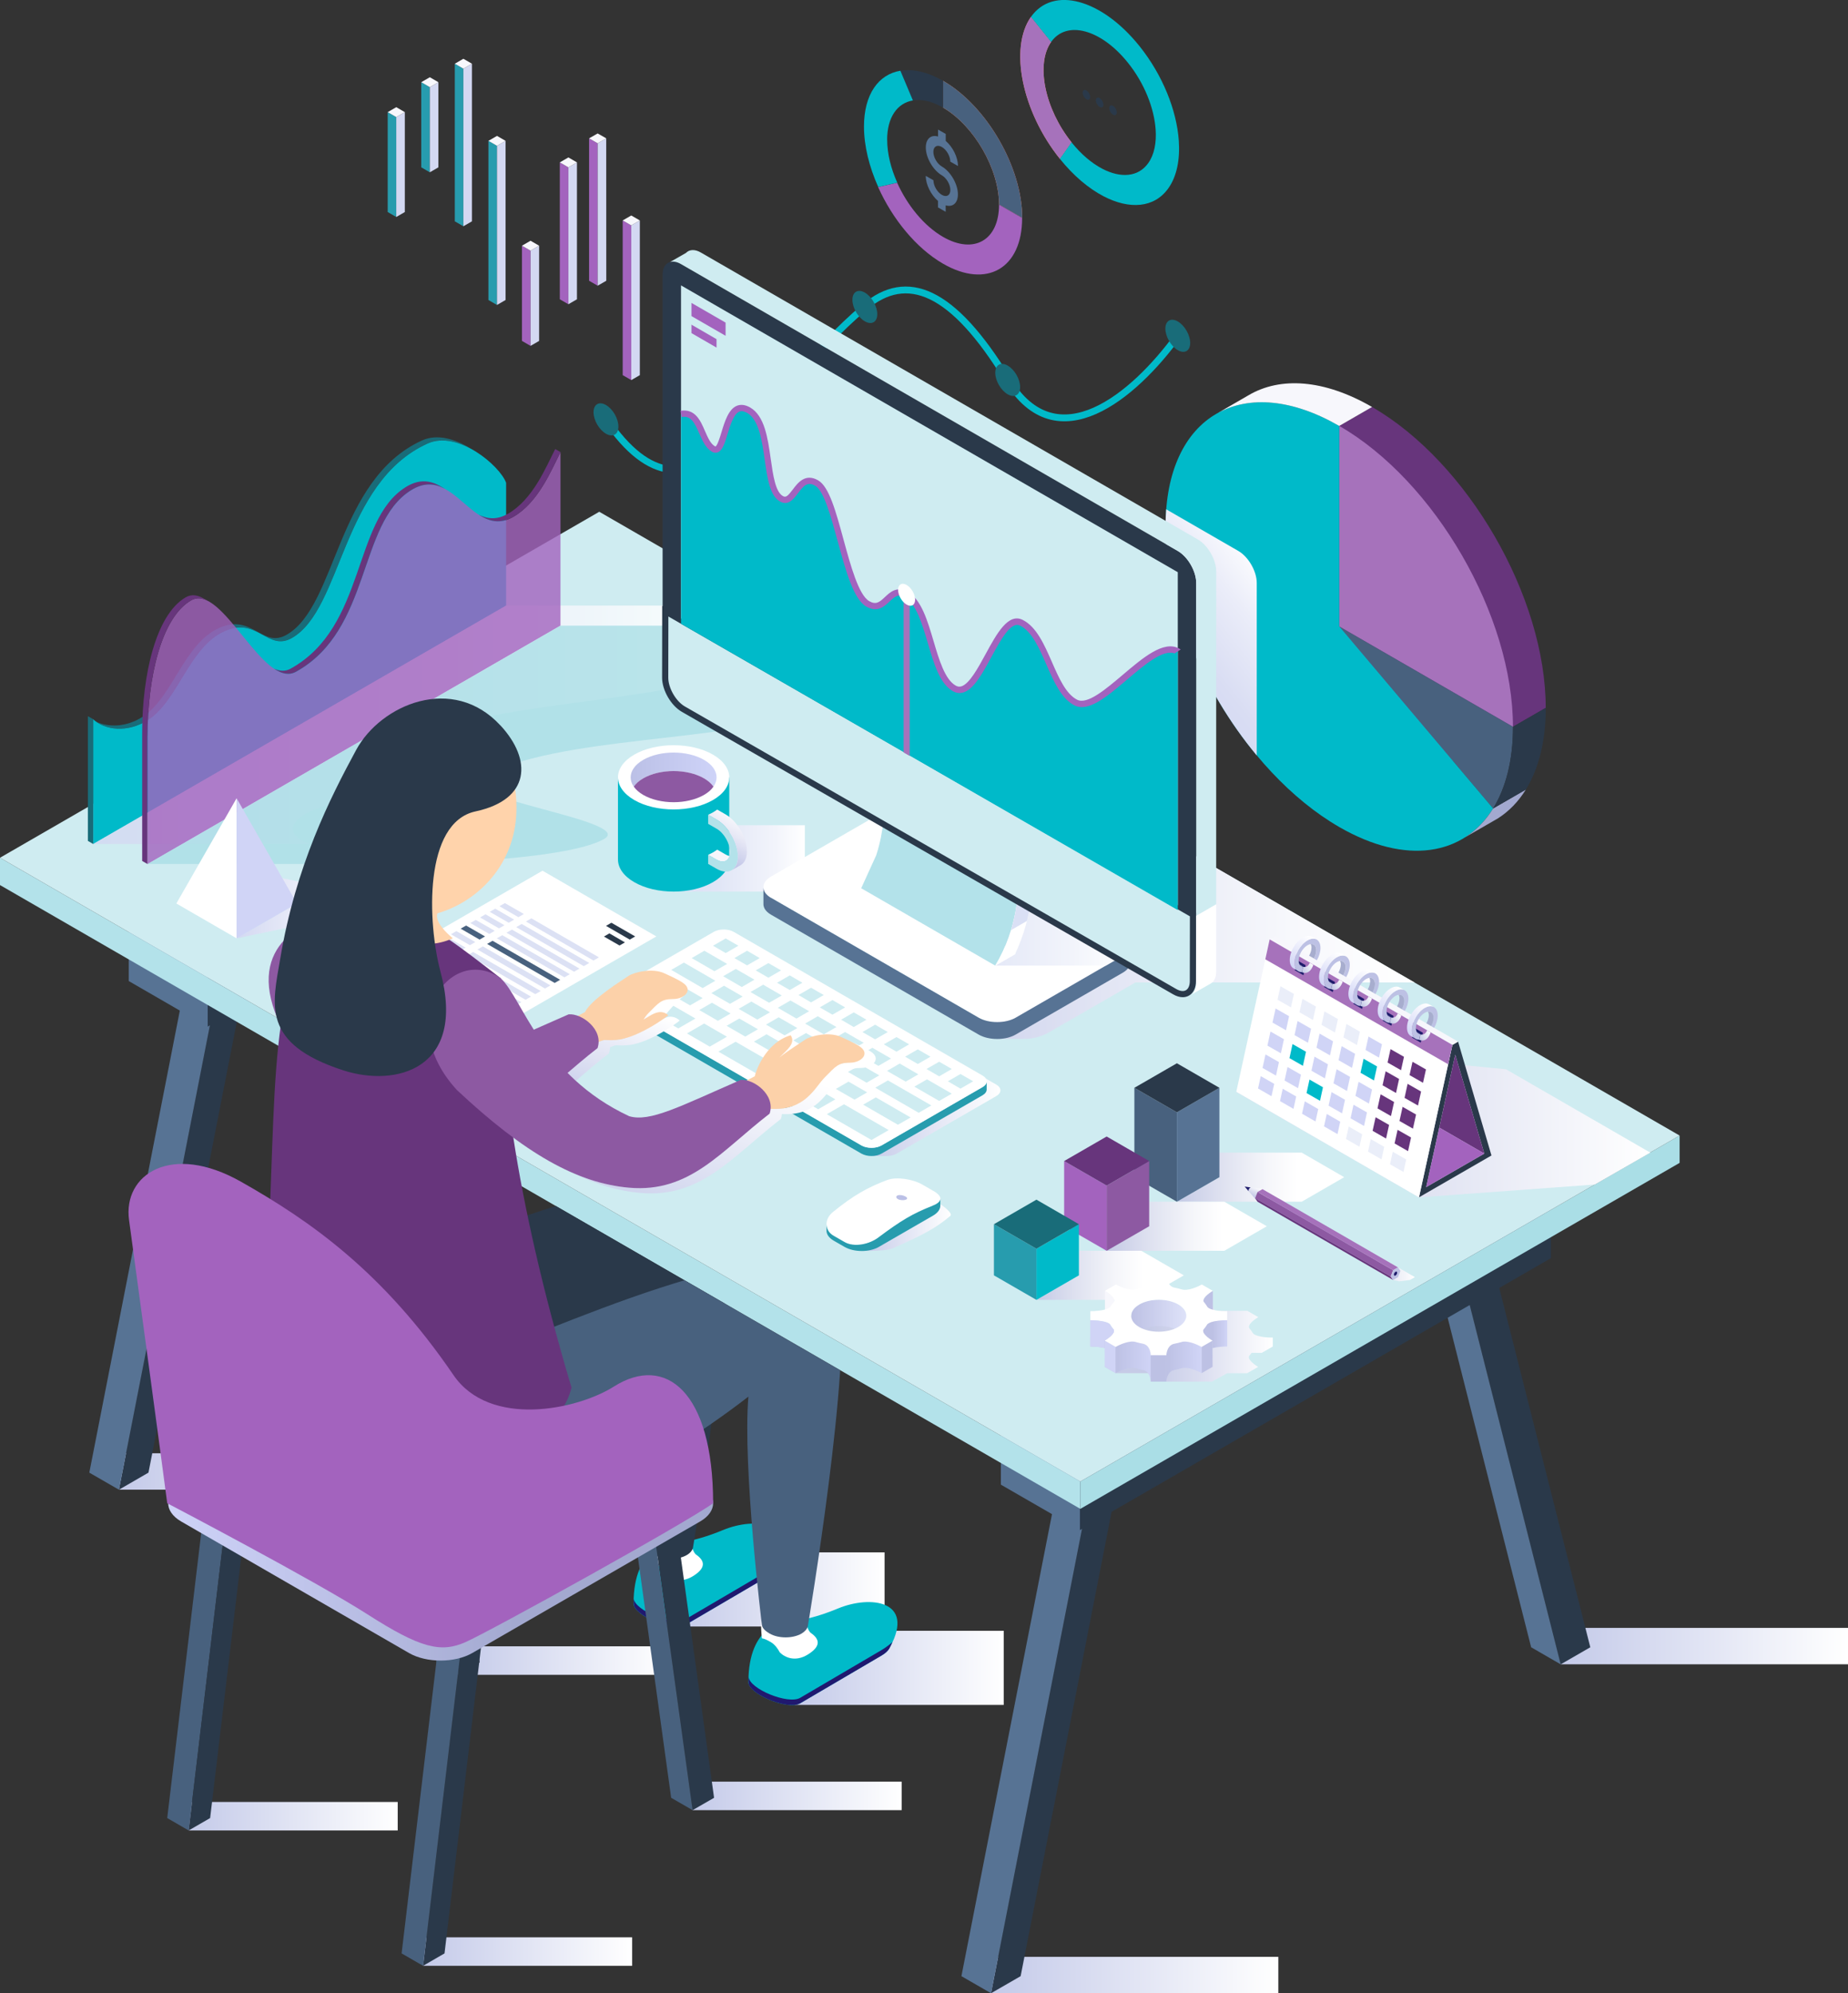 <?xml version="1.0" encoding="UTF-8"?><svg xmlns="http://www.w3.org/2000/svg" xmlns:xlink="http://www.w3.org/1999/xlink" viewBox="0 0 332.09 358.17"><rect x="0" y="0" width="332.09" height="358.17" fill="#333333" stroke="none"/><defs><linearGradient id="linear-gradient" x1="207.81" y1="121.51" x2="230.37" y2="103.55" gradientTransform="matrix(1, 0, 0, 1, 0, 0)" gradientUnits="userSpaceOnUse"><stop offset="0" stop-color="#d3d8f2"/><stop offset=".28" stop-color="#d9ddf3"/><stop offset=".68" stop-color="#ebedf9"/><stop offset="1" stop-color="#fff"/></linearGradient><linearGradient id="linear-gradient-2" x1="-3573.81" y1="-1486.58" x2="-3543.26" y2="-1486.58" gradientTransform="translate(-1827.85 -4688.4) rotate(-126.54) scale(1.26 .79) skewX(15.25)" gradientUnits="userSpaceOnUse"><stop offset="0" stop-color="#ffaf6d"/><stop offset="1" stop-color="#ff826a"/></linearGradient><linearGradient id="linear-gradient-3" x1="-496.67" y1="-801.58" x2="-463.83" y2="-801.58" gradientTransform="translate(585.37 1188.44) rotate(30) skewX(30)" xlink:href="#linear-gradient-2"/><linearGradient id="linear-gradient-4" x1="178.09" y1="354.9" x2="229.72" y2="354.9" gradientTransform="matrix(1, 0, 0, 1, 0, 0)" gradientUnits="userSpaceOnUse"><stop offset="0" stop-color="#c4cae9"/><stop offset="1" stop-color="#fff"/></linearGradient><linearGradient id="linear-gradient-5" x1="21.37" y1="264.41" x2="73" y2="264.41" xlink:href="#linear-gradient-4"/><linearGradient id="linear-gradient-6" x1="280.46" y1="295.8" x2="332.09" y2="295.8" xlink:href="#linear-gradient-4"/><linearGradient id="linear-gradient-7" x1="16.75" y1="130.24" x2="142.33" y2="130.24" gradientTransform="matrix(1, 0, 0, 1, 0, 0)" gradientUnits="userSpaceOnUse"><stop offset="0" stop-color="#d3d8f2"/><stop offset=".32" stop-color="#e0e3f5"/><stop offset=".83" stop-color="#fff"/></linearGradient><linearGradient id="linear-gradient-8" x1="121.05" y1="154.25" x2="144.63" y2="154.25" gradientTransform="matrix(1, 0, 0, 1, 0, 0)" gradientUnits="userSpaceOnUse"><stop offset="0" stop-color="#dae0f5"/><stop offset=".32" stop-color="#e0e5f6"/><stop offset=".77" stop-color="#f2f4fb"/><stop offset="1" stop-color="#fff"/></linearGradient><linearGradient id="linear-gradient-9" x1="113.32" y1="138.29" x2="128.78" y2="138.29" gradientTransform="matrix(1, 0, 0, 1, 0, 0)" gradientUnits="userSpaceOnUse"><stop offset="0" stop-color="#bbc0e6"/><stop offset=".15" stop-color="#bec3e9"/><stop offset="1" stop-color="#ced3f8"/></linearGradient><linearGradient id="linear-gradient-10" x1="128.26" y1="154.48" x2="132.32" y2="147.45" gradientTransform="matrix(1, 0, 0, 1, 0, 0)" gradientUnits="userSpaceOnUse"><stop offset="0" stop-color="#bbc0e6"/><stop offset=".04" stop-color="#bdc2e6"/><stop offset=".67" stop-color="#e6e7f5"/><stop offset="1" stop-color="#f6f6fb"/></linearGradient><linearGradient id="linear-gradient-11" x1="-110.34" y1="162.35" x2="-80.26" y2="162.35" gradientTransform="translate(152.86)" gradientUnits="userSpaceOnUse"><stop offset="0" stop-color="#d3d8f2"/><stop offset=".14" stop-color="#dce0f4"/><stop offset=".56" stop-color="#f5f6fc"/><stop offset=".82" stop-color="#fff"/></linearGradient><linearGradient id="linear-gradient-12" x1="169.08" y1="211.53" x2="199.15" y2="211.53" gradientTransform="translate(42.41)" gradientUnits="userSpaceOnUse"><stop offset="0" stop-color="#c4c9e5"/><stop offset=".24" stop-color="#dcdfef"/><stop offset=".54" stop-color="#f5f6fa"/><stop offset=".72" stop-color="#fff"/></linearGradient><linearGradient id="linear-gradient-13" x1="101.23" y1="220.35" x2="130.01" y2="220.35" gradientTransform="translate(97.64)" xlink:href="#linear-gradient-12"/><linearGradient id="linear-gradient-14" x1="33.38" y1="229.17" x2="59.87" y2="229.17" gradientTransform="translate(152.86)" xlink:href="#linear-gradient-12"/><linearGradient id="linear-gradient-15" x1="195.91" y1="241.14" x2="228.72" y2="241.14" gradientTransform="matrix(1, 0, 0, 1, 0, 0)" gradientUnits="userSpaceOnUse"><stop offset=".33" stop-color="#c6cbe7"/><stop offset=".59" stop-color="#d9dcef"/><stop offset="1" stop-color="#fff"/></linearGradient><linearGradient id="linear-gradient-16" x1="203.27" y1="237.35" x2="213.19" y2="237.35" gradientTransform="matrix(1, 0, 0, 1, 0, 0)" gradientUnits="userSpaceOnUse"><stop offset="0" stop-color="#bdc1e4"/><stop offset="1" stop-color="#dee2f9"/></linearGradient><linearGradient id="linear-gradient-17" x1="200.47" y1="244.66" x2="206.8" y2="244.66" gradientTransform="matrix(1, 0, 0, 1, 0, 0)" gradientUnits="userSpaceOnUse"><stop offset="0" stop-color="#bdc1e4"/><stop offset="1" stop-color="#d0d4f6"/></linearGradient><linearGradient id="linear-gradient-18" x1="-1873.42" y1="-3833.41" x2="-1870.3" y2="-3828.19" gradientTransform="translate(-4040.82 -49.73) rotate(120)" gradientUnits="userSpaceOnUse"><stop offset="0" stop-color="#d0d4f6"/><stop offset="1" stop-color="#bdc1e4"/></linearGradient><linearGradient id="linear-gradient-19" x1="216.23" y1="239.74" x2="220.54" y2="239.74" gradientTransform="matrix(1, 0, 0, 1, 0, 0)" gradientUnits="userSpaceOnUse"><stop offset=".4" stop-color="#bdc1e4"/><stop offset="1" stop-color="#d0d4f6"/></linearGradient><linearGradient id="linear-gradient-20" x1="154.9" y1="220.6" x2="170.86" y2="220.6" xlink:href="#linear-gradient-4"/><linearGradient id="linear-gradient-21" x1="161.28" y1="166.93" x2="254.19" y2="166.93" gradientTransform="matrix(1, 0, 0, 1, 0, 0)" gradientUnits="userSpaceOnUse"><stop offset="0" stop-color="#c4cae9"/><stop offset=".4" stop-color="#e2e5f4"/><stop offset=".76" stop-color="#f7f8fc"/><stop offset="1" stop-color="#fff"/></linearGradient><linearGradient id="linear-gradient-22" x1="160.62" y1="165.54" x2="202.26" y2="165.54" xlink:href="#linear-gradient-8"/><linearGradient id="linear-gradient-23" x1="222.15" y1="201.92" x2="296.57" y2="201.92" gradientTransform="matrix(1, 0, 0, 1, 0, 0)" gradientUnits="userSpaceOnUse"><stop offset="0" stop-color="#c6cbe7"/><stop offset="1" stop-color="#fff"/></linearGradient><linearGradient id="linear-gradient-24" x1="253.17" y1="185.97" x2="256.46" y2="180.27" gradientTransform="matrix(1, 0, 0, 1, 0, 0)" gradientUnits="userSpaceOnUse"><stop offset="0" stop-color="#d0d4f6"/><stop offset="1" stop-color="#fff"/></linearGradient><linearGradient id="linear-gradient-25" x1="247.9" y1="182.94" x2="251.2" y2="177.23" xlink:href="#linear-gradient-24"/><linearGradient id="linear-gradient-26" x1="242.63" y1="179.9" x2="245.93" y2="174.2" xlink:href="#linear-gradient-24"/><linearGradient id="linear-gradient-27" x1="237.37" y1="176.86" x2="240.66" y2="171.16" xlink:href="#linear-gradient-24"/><linearGradient id="linear-gradient-28" x1="232.1" y1="173.83" x2="235.39" y2="168.12" xlink:href="#linear-gradient-24"/><linearGradient id="linear-gradient-29" x1="255.22" y1="186.63" x2="257.11" y2="185.48" xlink:href="#linear-gradient-23"/><linearGradient id="linear-gradient-30" x1="249.95" y1="183.59" x2="251.85" y2="182.44" xlink:href="#linear-gradient-23"/><linearGradient id="linear-gradient-31" x1="244.68" y1="180.55" x2="246.58" y2="179.4" xlink:href="#linear-gradient-23"/><linearGradient id="linear-gradient-32" x1="239.42" y1="177.52" x2="241.31" y2="176.37" xlink:href="#linear-gradient-23"/><linearGradient id="linear-gradient-33" x1="234.15" y1="174.48" x2="236.04" y2="173.33" xlink:href="#linear-gradient-23"/><linearGradient id="linear-gradient-34" x1="141.61" y1="200.57" x2="166.4" y2="200.57" gradientTransform="translate(13.38)" xlink:href="#linear-gradient-4"/><linearGradient id="linear-gradient-35" x1="106.85" y1="200.59" x2="115.08" y2="180.83" xlink:href="#linear-gradient-4"/><linearGradient id="linear-gradient-36" x1="119.72" y1="225.96" x2="134.99" y2="189.32" xlink:href="#linear-gradient-4"/><linearGradient id="linear-gradient-37" x1="142.8" y1="299.7" x2="180.37" y2="299.7" xlink:href="#linear-gradient-4"/><linearGradient id="linear-gradient-38" x1="121.39" y1="285.61" x2="158.96" y2="285.61" xlink:href="#linear-gradient-4"/><clipPath id="clippath"><polygon points="194.14 271.13 37.31 180.58 37.31 184.48 37.54 184.39 21.37 267.69 178.09 358.17 194.27 274.83 194.04 274.96 194.14 271.13" style="fill:none;"/></clipPath><linearGradient id="linear-gradient-39" x1="76.03" y1="350.68" x2="113.6" y2="350.68" xlink:href="#linear-gradient-4"/><linearGradient id="linear-gradient-40" x1="124.46" y1="322.71" x2="162.03" y2="322.71" xlink:href="#linear-gradient-4"/><linearGradient id="linear-gradient-41" x1="33.9" y1="326.36" x2="71.47" y2="326.36" xlink:href="#linear-gradient-4"/><linearGradient id="linear-gradient-42" x1="82.34" y1="298.39" x2="119.91" y2="298.39" xlink:href="#linear-gradient-4"/><linearGradient id="linear-gradient-43" x1="128.15" y1="270.12" x2="29.24" y2="270.12" gradientTransform="matrix(1, 0, 0, 1, 0, 0)" gradientUnits="userSpaceOnUse"><stop offset=".36" stop-color="#a3a9d0"/><stop offset=".75" stop-color="#c0c5eb"/><stop offset="1" stop-color="#ced3f8"/></linearGradient><clipPath id="clippath-1"><polygon points="194.14 271.13 37.31 180.58 37.31 184.48 37.54 184.39 21.37 267.69 178.09 358.17 194.27 274.83 194.04 274.96 194.14 271.13" style="fill:none;"/></clipPath><linearGradient id="linear-gradient-44" x1="225.99" y1="222.72" x2="254.26" y2="222.72" gradientTransform="matrix(1, 0, 0, 1, 0, 0)" gradientUnits="userSpaceOnUse"><stop offset=".44" stop-color="#c6cbe7"/><stop offset=".57" stop-color="#cbcfe9"/><stop offset=".75" stop-color="#dbdeef"/><stop offset=".94" stop-color="#f4f5fa"/><stop offset="1" stop-color="#fff"/></linearGradient><linearGradient id="linear-gradient-45" x1="-3681.98" y1="215.47" x2="-3682.88" y2="213.26" gradientTransform="translate(-3457.04) rotate(-180) scale(1 -1)" gradientUnits="userSpaceOnUse"><stop offset="0" stop-color="#bdc1e4"/><stop offset=".23" stop-color="#c6c9e7"/><stop offset=".61" stop-color="#dee0f1"/><stop offset="1" stop-color="#fff"/></linearGradient></defs><g style="isolation:isolate;"><g id="Layer_2"><g id="Layer_1-2"><g><g><polygon points="111.9 67.41 113.44 68.3 113.44 40.5 111.9 39.61 111.9 67.41" style="fill:#a363be;"/><polygon points="114.98 67.41 113.44 68.3 113.44 40.5 114.98 39.61 114.98 67.41" style="fill:#d3d8f2;"/><polygon points="114.98 39.61 113.44 40.5 111.9 39.61 113.44 38.72 114.98 39.61" style="fill:#f7f7fc;"/></g><g><polygon points="105.86 50.45 107.4 51.34 107.4 25.75 105.86 24.86 105.86 50.45" style="fill:#a363be;"/><polygon points="108.95 50.45 107.4 51.34 107.4 25.75 108.94 24.86 108.95 50.45" style="fill:#d3d8f2;"/><polygon points="108.95 24.86 107.4 25.75 105.86 24.86 107.4 23.98 108.95 24.86" style="fill:#f7f7fc;"/></g><g><polygon points="100.6 53.78 102.14 54.67 102.14 30.07 100.6 29.18 100.6 53.78" style="fill:#a363be;"/><polygon points="103.68 53.78 102.14 54.67 102.14 30.07 103.68 29.18 103.68 53.78" style="fill:#d3d8f2;"/><polygon points="103.68 29.18 102.14 30.07 100.6 29.18 102.14 28.29 103.68 29.18" style="fill:#f7f7fc;"/></g><g><polygon points="93.8 61.26 95.34 62.15 95.34 45.04 93.8 44.15 93.8 61.26" style="fill:#a363be;"/><polygon points="96.88 61.26 95.34 62.15 95.34 45.04 96.88 44.15 96.88 61.26" style="fill:#d3d8f2;"/><polygon points="96.88 44.15 95.34 45.04 93.8 44.15 95.34 43.26 96.88 44.15" style="fill:#f7f7fc;"/></g><g><polygon points="87.77 53.91 89.31 54.8 89.31 26.2 87.77 25.31 87.77 53.91" style="fill:#279cae;"/><polygon points="90.85 53.91 89.31 54.8 89.31 26.2 90.85 25.31 90.85 53.91" style="fill:#d3d8f2;"/><polygon points="90.85 25.31 89.31 26.2 87.77 25.31 89.31 24.42 90.85 25.31" style="fill:#f7f7fc;"/></g><g><polygon points="81.73 39.77 83.27 40.66 83.27 12.34 81.73 11.45 81.73 39.77" style="fill:#279cae;"/><polygon points="84.81 39.77 83.27 40.66 83.27 12.34 84.81 11.45 84.81 39.77" style="fill:#d3d8f2;"/><polygon points="84.81 11.45 83.27 12.34 81.73 11.45 83.27 10.56 84.81 11.45" style="fill:#f7f7fc;"/></g><g><polygon points="75.7 30.07 77.24 30.96 77.24 15.66 75.7 14.77 75.7 30.07" style="fill:#279cae;"/><polygon points="78.78 30.07 77.24 30.96 77.24 15.66 78.78 14.77 78.78 30.07" style="fill:#d3d8f2;"/><polygon points="78.78 14.77 77.24 15.66 75.7 14.77 77.24 13.88 78.78 14.77" style="fill:#f7f7fc;"/></g><g><polygon points="69.67 38.1 71.21 38.99 71.21 21.04 69.67 20.15 69.67 38.1" style="fill:#279cae;"/><polygon points="72.75 38.1 71.21 38.99 71.21 21.04 72.75 20.15 72.75 38.1" style="fill:#d3d8f2;"/><polygon points="72.75 20.15 71.21 21.04 69.67 20.15 71.21 19.26 72.75 20.15" style="fill:#f7f7fc;"/></g><g><path d="M240.67,76.53v36.04l31.21,18.02c0-19.91-13.97-44.11-31.21-54.06Z" style="fill:#48617e;"/><path d="M246.56,73.13l-21.34,12.32,30.58,54.43,21.97-12.69c0-19.91-13.97-44.11-31.21-54.06Z" style="fill:#67357c;"/><path d="M240.67,76.53v36.04l31.21,18.02c0-19.91-13.97-44.11-31.21-54.06Z" style="fill:#a672bb;"/><path d="M271.88,130.6l-31.21-18.02,27.64,32.71c2.28-3.69,3.58-8.64,3.58-14.68Z" style="fill:#48617e;"/><path d="M240.67,112.57v-36.04c-17.24-9.95-31.21-1.88-31.21,18.02s13.97,44.11,31.21,54.06c12,6.93,22.41,5.12,27.64-3.34l-27.64-32.71Z" style="fill:#00bac9;"/><path d="M246.56,73.13c-8.67-5.01-16.51-5.45-22.17-2.12l-5.5,3.18h0c5.62-3.07,13.3-2.54,21.77,2.35l5.89-3.4h0Z" style="fill:#f7f7fc;"/><path d="M269.19,147.05c1.97-1.26,3.66-2.99,5.01-5.17l-5.89,3.4c-1.35,2.18-3.04,3.91-5.01,5.17l5.89-3.4Z" style="fill:#a3a9d0;"/><path d="M274.2,141.88c2.28-3.69,3.58-8.64,3.58-14.68h0l-5.89,3.4h0c0,6.05-1.3,10.99-3.58,14.68l5.89-3.4Z" style="fill:#2a394a;"/></g><path d="M225.84,104.74c0-2.1-1.49-4.69-3.31-5.74l-12.96-7.48c-.08,.98-.12,1.99-.12,3.04,0,13.71,6.63,29.46,16.39,41.19v-31.01Z" style="fill:url(#linear-gradient); mix-blend-mode:multiply;"/><g><path d="M190.47,28.55l2.09-2.97c-4.82-6.01-6.47-14.09-3.67-18.04l-3.62-4.51c-3.95,5.59-1.62,17.02,5.2,25.51Z" style="fill:url(#linear-gradient-2);"/><path d="M190.47,28.55l2.09-2.97c-4.82-6.01-6.47-14.09-3.67-18.04l-3.62-4.51c-3.95,5.59-1.62,17.02,5.2,25.51Z" style="fill:#a672bb;"/><path d="M188.89,7.54c2.79-3.96,8.97-2.29,13.79,3.72,2.97,3.69,4.72,8.17,4.99,11.99,.17,2.39-.24,4.53-1.32,6.05-1.79,2.53-4.95,2.75-8.27,1.02-1.87-.98-3.78-2.57-5.52-4.74l-2.09,2.97c2.46,3.06,5.16,5.31,7.81,6.7,4.69,2.45,9.17,2.14,11.69-1.44,1.52-2.15,2.1-5.18,1.86-8.56-.38-5.4-2.87-11.73-7.06-16.96-6.82-8.5-15.55-10.85-19.5-5.26l3.62,4.51Z" style="fill:#00bac9;"/><path d="M196.93,18.03c0-.44,.31-.61,.68-.4,.38,.22,.68,.75,.68,1.19s-.31,.61-.68,.39c-.38-.22-.68-.75-.68-1.18Z" style="fill:#2a394a;"/><path d="M194.55,16.65c0-.44,.31-.61,.68-.4,.38,.22,.68,.75,.68,1.19s-.31,.61-.68,.39c-.38-.22-.68-.75-.68-1.19Z" style="fill:#2a394a;"/><path d="M200.69,20.2c0-.44-.31-.97-.68-1.18-.38-.22-.68-.04-.68,.39s.31,.97,.68,1.19c.38,.22,.68,.04,.68-.4Z" style="fill:#2a394a;"/></g><g><path d="M169.47,14.53v4.81c5.55,3.21,10.06,11.01,10.06,17.42l4.17,2.4c0-9.07-6.37-20.1-14.22-24.63Z" style="fill:url(#linear-gradient-3);"/><path d="M169.47,14.53v4.81c5.55,3.21,10.06,11.01,10.06,17.42l4.17,2.4c0-9.07-6.37-20.1-14.22-24.63Z" style="fill:#48617e;"/><path d="M169.47,19.34v-4.81c-2.83-1.63-5.46-2.19-7.68-1.82l2.25,5.34c1.57-.26,3.43,.13,5.43,1.29Z" style="fill:#2a394a;"/><path d="M179.53,36.76c0,6.41-4.5,9.01-10.06,5.81-3.42-1.97-6.43-5.68-8.25-9.74l-3.42,.78c2.57,5.73,6.83,10.98,11.66,13.77,7.85,4.54,14.22,.86,14.22-8.21l-4.17-2.4Z" style="fill:#a363be;"/><path d="M159.42,25.14c0-4.1,1.85-6.63,4.63-7.09l-2.25-5.34c-3.93,.65-6.54,4.23-6.54,10.03,0,3.49,.95,7.27,2.56,10.86l3.42-.78c-1.14-2.54-1.81-5.21-1.81-7.68Z" style="fill:#00bac9;"/><path d="M169.24,29.91c-.4-.23-.79-.64-1.07-1.13-.29-.5-.44-1.03-.44-1.49,0-.97,.68-1.36,1.52-.88,.84,.48,1.52,1.66,1.52,2.63l1.38,.79c0-1.57-.94-3.43-2.2-4.51v-1.25l-1.38-.79v1.25c-1.26-.37-2.2,.4-2.2,1.97,0,.89,.3,1.9,.85,2.85,.55,.95,1.27,1.71,2.04,2.16,.84,.48,1.52,1.66,1.52,2.63s-.68,1.36-1.52,.88c-.84-.48-1.52-1.66-1.52-2.63l-1.38-.79c0,1.57,.94,3.42,2.2,4.51v1.16l1.38,.79v-1.16c1.26,.37,2.2-.4,2.2-1.97,0-1.84-1.3-4.09-2.89-5.01Z" style="fill:#577394;"/></g><path d="M211.65,60.34c-7.88,10.82-21.7,22.49-30.56,7.93-9.93-16.3-18.16-19.45-25.67-13.12-19,16.04-30.44,43.67-46.52,20.2" style="fill:none; stroke:#00bac9; stroke-width:1.23px;"/><rect x="178.09" y="351.63" width="51.63" height="6.54" style="fill:url(#linear-gradient-4); mix-blend-mode:multiply;"/><rect x="21.37" y="261.14" width="51.63" height="6.54" style="fill:url(#linear-gradient-5); mix-blend-mode:multiply;"/><rect x="280.46" y="292.52" width="51.63" height="6.54" style="fill:url(#linear-gradient-6); mix-blend-mode:multiply;"/><g><g><polygon points="280.46 299.07 262.98 230.04 268.29 226.97 285.78 296 280.46 299.07" style="fill:#2a394a;"/><polygon points="183.41 355.1 200.89 265.89 195.57 268.96 178.09 358.17 183.41 355.1" style="fill:#2a394a;"/><polygon points="178.09 358.17 172.77 355.1 190.26 265.89 195.57 268.96 178.09 358.17" style="fill:#577394;"/><polygon points="280.46 299.07 275.15 296 257.66 226.97 262.98 230.04 280.46 299.07" style="fill:#577394;"/><polygon points="194.04 257.78 194.04 274.96 278.7 226.08 278.7 208.9 194.04 257.78" style="fill:#2a394a;"/><polygon points="179.86 249.59 179.86 266.78 194.04 274.96 194.04 257.78 179.86 249.59" style="fill:#577394;"/></g><g><polygon points="123.74 198.22 106.25 139.56 111.57 136.49 129.06 195.15 123.74 198.22" style="fill:#2a394a;"/><polygon points="26.68 264.62 44.17 175.4 38.85 178.47 21.37 267.69 26.68 264.62" style="fill:#2a394a;"/><polygon points="21.37 267.69 16.05 264.62 33.53 175.4 38.85 178.47 21.37 267.69" style="fill:#577394;"/><polygon points="123.74 198.22 118.42 195.15 100.94 136.49 106.25 139.56 123.74 198.22" style="fill:#577394;"/><polygon points="37.31 167.29 37.31 184.48 121.97 135.6 121.97 118.41 37.31 167.29" style="fill:#2a394a;"/><polygon points="23.14 159.1 23.14 176.29 37.31 184.48 37.31 167.29 23.14 159.1" style="fill:#577394;"/></g><polygon points="194.14 271.13 0 159.04 0 154.13 194.14 266.22 194.14 271.13" style="fill:#b3e2ea;"/><polygon points="194.14 266.22 301.83 204.05 301.83 208.96 194.14 271.13 194.14 266.22" style="fill:#aadee6;"/><polygon points="0 154.13 107.69 91.96 301.83 204.05 194.14 266.22 0 154.13" style="fill:#cfecf1;"/></g><g><polygon points="89.23 184.85 68.78 173.04 97.49 156.46 117.95 168.27 89.23 184.85" style="fill:#fff;"/><polygon points="108.9 166.37 113.17 168.84 114.14 168.27 109.87 165.81 108.9 166.37" style="fill:#2a394a;"/><polygon points="94.51 165.59 106.65 172.6 107.63 172.03 95.49 165.02 94.51 165.59" style="fill:#dce1f4;"/><polygon points="92.77 166.6 104.91 173.61 105.89 173.04 93.75 166.03 92.77 166.6" style="fill:#dce1f4;"/><polygon points="91.02 167.6 103.16 174.61 104.14 174.05 92 167.04 91.02 167.6" style="fill:#dce1f4;"/><polygon points="89.28 168.61 101.42 175.62 102.4 175.06 90.26 168.05 89.28 168.61" style="fill:#dce1f4;"/><polygon points="87.53 169.62 99.68 176.63 100.66 176.06 88.51 169.05 87.53 169.62" style="fill:#48617e;"/><polygon points="85.79 170.62 97.93 177.63 98.91 177.07 86.77 170.06 85.79 170.62" style="fill:#dce1f4;"/><polygon points="84.05 171.63 96.19 178.64 97.17 178.08 85.02 171.07 84.05 171.63" style="fill:#dce1f4;"/><polygon points="82.3 172.64 94.44 179.65 95.42 179.08 83.28 172.07 82.3 172.64" style="fill:#dce1f4;"/><polygon points="80.56 173.65 92.7 180.66 93.68 180.09 81.54 173.08 80.56 173.65" style="fill:#dce1f4;"/><polygon points="78.81 174.65 90.96 181.66 91.93 181.1 79.79 174.09 78.81 174.65" style="fill:#dce1f4;"/><polygon points="77.07 175.66 89.21 182.67 90.19 182.1 78.05 175.09 77.07 175.66" style="fill:#dce1f4;"/><polygon points="89.75 162.84 93.16 164.81 94.14 164.24 90.73 162.28 89.75 162.84" style="fill:#dce1f4;"/><polygon points="88.01 163.85 91.41 165.81 92.39 165.25 88.99 163.28 88.01 163.85" style="fill:#dce1f4;"/><polygon points="86.27 164.86 89.67 166.82 90.65 166.26 87.24 164.29 86.27 164.86" style="fill:#dce1f4;"/><polygon points="84.52 165.86 87.93 167.83 88.9 167.26 85.5 165.3 84.52 165.86" style="fill:#dce1f4;"/><polygon points="82.78 166.87 86.18 168.84 87.16 168.27 83.76 166.31 82.78 166.87" style="fill:#48617e;"/><polygon points="81.03 167.88 84.44 169.84 85.41 169.28 82.01 167.31 81.03 167.88" style="fill:#dce1f4;"/><polygon points="79.29 168.88 82.69 170.85 83.67 170.28 80.27 168.32 79.29 168.88" style="fill:#dce1f4;"/><polygon points="77.54 169.89 80.95 171.86 81.93 171.29 78.52 169.33 77.54 169.89" style="fill:#dce1f4;"/><polygon points="75.8 170.9 79.2 172.86 80.18 172.3 76.78 170.33 75.8 170.9" style="fill:#dce1f4;"/><polygon points="74.06 171.91 77.46 173.87 78.44 173.31 75.03 171.34 74.06 171.91" style="fill:#dce1f4;"/><polygon points="72.31 172.91 75.72 174.88 76.69 174.31 73.29 172.35 72.31 172.91" style="fill:#dce1f4;"/><polygon points="108.53 168.29 111.33 169.9 112.3 169.34 109.51 167.72 108.53 168.29" style="fill:#2a394a;"/></g><g><path d="M26.56,129.38c5.45-3.49,7.42-13.14,13.81-15.99,5.94-2.65,7.73,3.76,12.12,1.22,9.06-5.23,8.88-27.87,24.32-34.91,2.42-1.1,5.25-.44,7.75,.89-2.71-1.69-5.97-2.69-8.71-1.45-15.44,7.04-15.26,29.68-24.32,34.91-4.39,2.54-6.18-3.87-12.12-1.22-6.39,2.84-8.35,12.5-13.81,15.99-2.9,1.86-6.06,1.9-8.29,.87,2.19,1.56,5.9,1.83,9.24-.32Z" style="fill:#196c79;"/><path d="M16.75,151.66l74.2-42.84v-22.07c-1.11-3.05-8.68-9.53-14.14-7.04-15.44,7.04-15.26,29.68-24.32,34.91-4.39,2.54-6.18-3.87-12.12-1.22-6.39,2.84-8.35,12.5-13.81,15.99-3.66,2.34-7.74,1.81-9.81-.14v22.41Z" style="fill:#00bac9;"/><path d="M16.75,151.66l74.2-42.84h38.22c5.28,.64,16.51,5.01,12.19,8.16-12.19,8.91-51.4,8.81-60.46,14.04-4.39,2.54,6.7,3.57,2.12,7-4.92,3.69-21.65,4.82-27.69,7.97-4.05,2.11-3.13,4.47,.24,5.67H16.75Z" style="fill:url(#linear-gradient-7); mix-blend-mode:multiply; opacity:.8;"/><polygon points="15.79 151.1 16.75 151.66 16.75 129.24 15.79 128.69 15.79 151.1" style="fill:#196c79;"/></g><g><path d="M26.52,155.26l74.2-42.84v-31.17c-1.68,3.29-3.97,9.02-8.47,11.62-7.34,4.24-10.65-9.65-18.43-4.74-9.53,6.01-7.06,25.08-20.63,32.59-5.91,3.27-13.24-16.08-18.85-12.84-5.4,3.12-7.82,14.04-7.82,24.28v23.1Z" style="fill:#a363be; opacity:.8;"/><path d="M26.52,155.26l74.2-42.84h53.99c-5.71,.97-15.63,2.29-20.12,4.89-7.34,4.24,16.72,6.15,8.21,10.64-10.4,5.5-43.44,4.07-56.45,11.91-5.67,3.41,27.85,7.64,22.24,10.88-5.4,3.12-24.33,4.52-42.06,4.52H26.52Z" style="fill:#aadee6; mix-blend-mode:multiply; opacity:.8;"/><path d="M92.26,92.86c4.49-2.59,6.79-8.32,8.47-11.62l-.96-.55c-1.68,3.29-3.97,9.02-8.47,11.62-1.99,1.15-3.69,.96-5.26,.18,1.84,1.2,3.81,1.76,6.22,.37Z" style="fill:#67357c;"/><path d="M53.19,120.71c13.57-7.51,11.1-26.59,20.63-32.59,2.39-1.5,4.35-1.24,6.14-.28h0l-.51-.3c-.14-.08-.28-.16-.42-.24l-.03-.02h0c-1.79-.96-3.76-1.23-6.14,.28-9.53,6.01-7.06,25.08-20.63,32.59-.97,.54-1.97,.46-3-.01,1.36,.93,2.69,1.27,3.96,.57Z" style="fill:#67357c;"/><path d="M26.52,132.16c0-10.24,2.42-21.16,7.82-24.28,1.04-.6,2.14-.42,3.27,.24h0l-.96-.55h0c-1.14-.66-2.23-.84-3.27-.24-5.4,3.12-7.83,14.04-7.83,24.28v23.1l.96,.55v-23.1Z" style="fill:#67357c;"/></g><rect x="121.05" y="148.29" width="23.58" height="11.92" style="fill:url(#linear-gradient-8); mix-blend-mode:multiply;"/><g><path d="M111.05,139.69v14.75c0,1.48,.98,2.96,2.93,4.08,1.95,1.13,4.51,1.69,7.07,1.69s5.12-.56,7.07-1.69c1.95-1.13,2.93-2.61,2.93-4.08v-14.75h-20Z" style="fill:#00bac9;"/><path d="M113.98,135.6c1.95-1.13,4.51-1.69,7.07-1.69s5.12,.56,7.07,1.69c1.95,1.13,2.93,2.61,2.93,4.08,0,1.48-.98,2.96-2.93,4.08-1.95,1.13-4.51,1.69-7.07,1.69s-5.12-.56-7.07-1.69c-1.95-1.13-2.93-2.61-2.93-4.08s.98-2.96,2.93-4.08Z" style="fill:#fff;"/><path d="M115.59,139.87c1.51-.87,3.49-1.31,5.46-1.31s3.95,.44,5.46,1.31c.76,.44,1.33,.94,1.7,1.49,.37-.53,.56-1.1,.56-1.67,0-1.14-.75-2.28-2.26-3.15-1.51-.87-3.49-1.31-5.46-1.31s-3.95,.44-5.46,1.31c-1.51,.87-2.26,2.01-2.26,3.15,0,.57,.19,1.13,.56,1.67,.38-.54,.94-1.05,1.7-1.49Z" style="fill:url(#linear-gradient-9);"/><path d="M115.59,142.84c1.51,.87,3.49,1.31,5.46,1.31s3.95-.44,5.46-1.31c.76-.44,1.33-.94,1.7-1.49-.38-.54-.94-1.05-1.7-1.49-1.51-.87-3.49-1.31-5.46-1.31s-3.95,.44-5.46,1.31c-.76,.44-1.33,.94-1.7,1.49,.38,.54,.94,1.05,1.7,1.49Z" style="fill:#8d59a2;"/><path d="M128.77,156.11l-1.51-.87v-1.64l1.51,.87c1.33,.77,2.41,.14,2.41-1.39s-1.08-3.41-2.41-4.17l-1.51-.87v-1.64l1.51,.87c2.11,1.22,3.83,4.2,3.83,6.63s-1.72,3.43-3.83,2.21Z" style="fill:#b3e2ea;"/><g><path d="M131.08,153.82c-.22-.05-.45-.14-.69-.28l-1.51-.87-.04,.03c-.22,.16-.45,.32-.71,.47-.26,.15-.53,.28-.82,.41l-.04,.03,1.51,.87c1.09,.63,2.01,.32,2.31-.65Z" style="fill:#f6f6fb;"/><path d="M134.22,152.97c0-2.44-1.72-5.42-3.83-6.63l-1.51-.87-.04,.03c-.22,.16-.45,.32-.71,.47-.26,.15-.53,.28-.82,.41l-.04,.03,1.51,.87c2.11,1.22,3.83,4.2,3.83,6.63,0,1.2-.42,2.05-1.09,2.46h0l1.64-.95h0c.66-.42,1.07-1.26,1.07-2.44Z" style="fill:url(#linear-gradient-10);"/></g></g><polygon points="42.52 156.1 53.35 162.35 42.52 168.61 72.6 162.35 42.52 156.1" style="fill:url(#linear-gradient-11); mix-blend-mode:multiply;"/><polygon points="42.52 143.44 42.52 168.61 31.69 162.35 42.52 143.44" style="fill:#fff;"/><polygon points="42.52 143.44 42.52 168.61 53.35 162.35 42.52 143.44" style="fill:#d0d4f6;"/><polygon points="233.92 207.12 211.49 207.12 219.13 211.53 211.49 215.94 233.92 215.94 241.56 211.53 233.92 207.12" style="fill:url(#linear-gradient-12); mix-blend-mode:multiply;"/><polygon points="220.01 215.94 198.87 215.94 206.51 220.35 198.87 224.76 220.01 224.76 227.65 220.35 220.01 215.94" style="fill:url(#linear-gradient-13); mix-blend-mode:multiply;"/><polygon points="205.1 224.76 186.25 224.76 193.88 229.17 186.25 233.58 205.1 233.58 212.74 229.17 205.1 224.76" style="fill:url(#linear-gradient-14); mix-blend-mode:multiply;"/><g><polygon points="203.85 195.47 211.49 199.88 211.49 215.94 203.85 211.53 203.85 195.47" style="fill:#48617e;"/><polygon points="219.13 195.47 211.49 199.88 211.49 215.94 219.13 211.53 219.13 195.47" style="fill:#577394;"/><polygon points="211.49 191.06 203.85 195.47 211.49 199.88 219.13 195.47 211.49 191.06" style="fill:#2a394a;"/></g><g><polygon points="191.23 208.63 198.87 213.04 198.87 224.76 191.23 220.35 191.23 208.63" style="fill:#a363be;"/><polygon points="206.51 208.63 198.87 213.04 198.87 224.76 206.51 220.35 206.51 208.63" style="fill:#8d59a2;"/><polygon points="198.87 204.22 191.23 208.63 198.87 213.04 206.51 208.63 198.87 204.22" style="fill:#67357c;"/></g><g><polygon points="178.61 219.98 186.25 224.39 186.25 233.58 178.61 229.17 178.61 219.98" style="fill:#279cae;"/><polygon points="193.88 219.98 186.25 224.39 186.25 233.58 193.88 229.17 193.88 219.98" style="fill:#00bac9;"/><polygon points="186.25 215.57 178.61 219.98 186.25 224.39 193.88 219.98 186.25 215.57" style="fill:#196c79;"/></g><path d="M225.08,239.46c-.13-.23-.29-.45-.48-.67-.65-.65,.85-1.72,1.52-2.11,.01,0-1.97-1.14-1.97-1.14h-5.82c-.39-.49-.49-1.17-.49-1.52h-2.79c0,.45-.19,1.47-.96,1.92-.16,.09-.35,.16-.57,.19-.4,.08-.78,.17-1.16,.28-.02,0-.04,0-.05,0-.38-.11-.76-.2-1.16-.28-1.25-.19-1.5-1.56-1.5-2.11h-2.79c0,.45-.19,1.47-.96,1.92-.16,.09-.35,.16-.56,.19-.4,.08-.78,.17-1.16,.28-1.29,.28-2.97-.48-3.64-.88l-1.98,1.14c.67,.39,2.16,1.47,1.5,2.11-.19,.22-.35,.44-.48,.67-.06,.13-.18,.23-.34,.33-.77,.44-2.53,.55-3.32,.55v1.62c.95,0,3.32,.15,3.64,.88,.13,.23,.29,.45,.48,.67,.65,.64-.85,1.72-1.52,2.11l1.97,1.14c.07-.04,.15-.09,.24-.13l-.23,.13h5.82c.38,.5,.48,1.17,.48,1.52h10.98l2.74-1.51h3.59l1.98-1.14c-.67-.39-2.16-1.47-1.5-2.11,.11-.13,.22-.27,.31-.41h1.84l1.98-1.14v-1.62c-1.01,.04-3.31-.15-3.63-.88Z" style="fill:url(#linear-gradient-15); mix-blend-mode:multiply;"/><g><path d="M200.22,233.69c0-.63-1.11-1.42-1.66-1.74v4.72c.57,.32,1.67,1.11,1.68,1.74v-4.72Z" style="fill:#f7f7fc;"/><path d="M217.95,236.67v-4.72c-.57,.32-1.7,1.12-1.7,1.75v4.72c.01-.63,1.14-1.43,1.7-1.75Z" style="fill:#bdc1e4;"/><path d="M204.75,239.11c1.94-1.12,5.07-1.12,7,0,.96,.56,1.44,1.28,1.44,2.01v-4.72c-.02-.73-.5-1.46-1.45-2.01-1.93-1.12-5.06-1.12-7,0-.98,.56-1.46,1.3-1.46,2.04v4.72c.01-.74,.5-1.48,1.47-2.04Z" style="fill:url(#linear-gradient-16);"/><polygon points="200.47 242.03 198.51 240.89 198.52 245.61 200.49 246.75 200.47 242.03" style="fill:#d0d4f6;"/><polygon points="217.9 245.61 217.89 240.89 215.91 242.03 215.92 246.75 217.9 245.61" style="fill:#bdc1e4;"/><path d="M204.14,245.88c.38,.11,.76,.2,1.16,.28,1.23,.19,1.5,1.53,1.5,2.09v-4.72c-.02-.56-.28-1.91-1.51-2.09-.4-.08-.78-.17-1.16-.28-1.11-.38-2.98,.48-3.65,.87v4.72c.69-.39,2.56-1.25,3.67-.88Z" style="fill:url(#linear-gradient-17);"/><path d="M210.56,246.35c.16-.09,.34-.16,.56-.19,.4-.08,.78-.17,1.16-.28,1.12-.38,2.97,.48,3.65,.87v-4.72c-.68-.39-2.54-1.25-3.66-.87-.38,.11-.76,.2-1.16,.28-.22,.03-.4,.1-.56,.19-.76,.44-.92,1.44-.97,1.92v4.72c.06-.48,.22-1.48,.98-1.92Z" style="fill:url(#linear-gradient-18);"/><path d="M200.03,238.78c.65,.64-.85,1.72-1.52,2.11l1.97,1.14c.68-.39,2.54-1.25,3.65-.87,.38,.11,.76,.2,1.16,.28,1.25,.19,1.5,1.56,1.5,2.11h2.79c.04-.48,.2-1.48,.97-1.92,.16-.09,.34-.16,.56-.19,.4-.08,.78-.17,1.16-.28,1.12-.38,2.97,.48,3.64,.87l1.98-1.14c-.67-.39-2.16-1.47-1.5-2.11,.19-.22,.35-.44,.49-.67,.06-.12,.18-.23,.34-.33,.77-.45,2.53-.55,3.31-.55v-1.62c-1.01,.04-3.31-.15-3.63-.88-.13-.23-.29-.45-.48-.67-.65-.64,.85-1.72,1.52-2.11l-1.97-1.14c-.68,.39-2.54,1.25-3.65,.87-.38-.11-.76-.2-1.16-.28-1.25-.19-1.5-1.56-1.5-2.11h-2.79c0,.45-.19,1.47-.96,1.92-.16,.09-.35,.16-.56,.19-.4,.08-.78,.17-1.16,.28-1.29,.28-2.97-.48-3.64-.87l-1.98,1.14c.67,.39,2.16,1.47,1.5,2.11-.19,.22-.35,.44-.48,.67-.06,.12-.18,.23-.34,.33-.77,.44-2.53,.55-3.32,.55v1.62c.95,0,3.32,.15,3.64,.88,.13,.23,.29,.45,.48,.67Zm4.71-4.38c1.94-1.12,5.07-1.12,7,0,1.93,1.12,1.92,2.94-.02,4.06-1.94,1.12-5.07,1.12-7,0-1.93-1.12-1.92-2.93,.02-4.05Z" style="fill:#fff;"/><path d="M198.51,240.89c.68-.39,2.17-1.47,1.52-2.11-.19-.22-.34-.44-.48-.67-.32-.72-2.69-.88-3.64-.88v4.72c.6,0,1.74,.06,2.6,.28v-1.34Z" style="fill:#d0d4f6;"/><polygon points="209.59 248.27 209.58 243.55 206.78 243.55 206.8 248.27 209.59 248.27" style="fill:#bdc1e4;"/><path d="M220.54,241.95v-4.72c-.8,0-2.56,.1-3.33,.55-.16,.09-.28,.2-.34,.33-.13,.23-.3,.45-.49,.67-.66,.64,.83,1.72,1.5,2.11v1.36c.87-.23,2.04-.3,2.65-.3Z" style="fill:url(#linear-gradient-19);"/></g><g><path d="M169,216.39s-.41,1.53-1.27,2.02l-8.11,4.68-.41-.28s-1.92,1-4.3,1.98c4.57,0,5.24-.31,6.11-.74,5.06-2.26,7.29-3.47,9.76-5.57,.56-.51-1.77-2.09-1.77-2.09Z" style="fill:url(#linear-gradient-20); mix-blend-mode:multiply;"/><path d="M167.72,213.99c.81,.46,1.27,.95,1.28,1.4,.02,.5-.5,.94-1.39,1.27-3.64,1.42-5.75,2.71-9.66,5.63-1.7,1.34-4.48,1.88-6.18,.9-.79-.46-1.19-.69-1.98-1.14-.85-.49-1.24-1.23-1.26-2.01-.02-.78,.34-1.61,1.2-2.29,3.72-3.02,6.22-4.39,9.72-5.72,1.68-.61,4.58-.16,6.28,.82,.79,.46,1.19,.69,1.98,1.14Z" style="fill:#fff;"/><path d="M167.61,216.66c-3.64,1.42-5.75,2.71-9.66,5.63-1.7,1.34-4.48,1.88-6.18,.9-.79-.46-1.19-.69-1.98-1.14-.85-.49-1.24-1.23-1.26-2.01v1.01c0,.06,0,.12,0,.18v.03h0c.05,.6,.47,1.2,1.26,1.66l1.98,1.14c1.7,.98,4.46,.98,6.16,0l9.78-5.65c.86-.5,1.28-1.15,1.27-1.8h0v-1.23c.02,.5-.5,.94-1.39,1.27Z" style="fill:#279cae;"/><path d="M161.36,215.47c-.39-.22-.4-.55-.02-.68,.38-.13,1.03,0,1.41,.23,.35,.2,.37,.44-.01,.57-.38,.13-1.02,.09-1.39-.12Z" style="fill:#bbc0e6;"/></g><path d="M204.02,176.54h50.17l-50.86-29.36-40.68,23.36c-1.82,1.05-1.82,2.77,0,3.82,0,0,19.43,11.21,19.52,11.26l-2.97,1.07h4.76c1.83,0,3.36-.51,4.57-1.2l15.49-8.94Z" style="fill:url(#linear-gradient-21); mix-blend-mode:multiply;"/><g><path d="M157.82,146.38c1.82-1.05,4.8-1.05,6.63,0l37.32,21.55c1.82,1.05,1.82,2.77,0,3.83l-19.26,11.12c-1.82,1.05-4.8,1.05-6.63,0l-37.32-21.55c-1.82-1.05-1.82-2.77,0-3.82l19.26-11.12Z" style="fill:#fff;"/><path d="M138.56,161.33l37.32,21.55c1.82,1.05,4.8,1.05,6.63,0l19.26-11.12c.88-.5,1.33-1.17,1.36-1.83,0,0,0,2.94,0,2.94,0,.69-.45,1.39-1.37,1.92l-19.26,11.12c-1.82,1.05-4.8,1.05-6.63,0l-37.32-21.55c-.95-.55-1.4-1.27-1.36-1.99v-2.86c.03,.67,.48,1.32,1.36,1.83Z" style="fill:#577394;"/></g><path d="M178.18,157.57h-17.56c.08,.62,.53,1.23,1.35,1.71l20.56,11.87-.15,.32-3.54,2.04h19.87l3.54-2.04-24.08-13.9Z" style="fill:url(#linear-gradient-22); mix-blend-mode:multiply;"/><g><path d="M157.43,153.78c1.5-4.6,1.5-8.51,1.5-10.13l2.65-1.53c0,.68,0,1.71-.09,3.01l21.52,12.42c0,2.27,0,9.08-4.17,15.96l-24.08-13.9,2.66-5.84Z" style="fill:#b3e2ea;"/><polygon points="158.94 143.65 183.01 157.56 185.66 156.03 161.59 142.12 158.94 143.65" style="fill:#c8b7bd;"/><path d="M178.85,173.52c4.16-6.88,4.17-13.69,4.17-15.96l2.65-1.53c0,2.26,0,8.45-3.27,15.45l-3.54,2.04Z" style="fill:#fff;"/><path d="M181.69,167.13l2.85-1.64c.49-1.9,.77-3.64,.92-5.12l-2.68,1.55c-.18,1.53-.51,3.31-1.09,5.22Z" style="fill:#dae0f5; mix-blend-mode:multiply;"/></g><g><path d="M119.07,49.37c0-2.1,1.49-2.96,3.31-1.91l89.27,51.54c1.82,1.05,3.31,3.63,3.31,5.74v59.83l-95.89-55.36V49.37Z" style="fill:#2a394a;"/><path d="M125.97,45.39l89.27,51.54c1.82,1.05,3.31,3.63,3.31,5.74v59.84l-3.59,2.07v-59.83c0-2.1-1.49-4.69-3.31-5.74L122.38,47.46c-.74-.43-1.43-.54-1.98-.37l2.87-1.64c.6-.63,1.59-.71,2.7-.06Z" style="fill:#cfecf1;"/><g><path d="M214.39,164.35l-.02,11.95c0,2.08-1.48,2.93-3.28,1.9l-88.28-50.75c-1.8-1.04-3.27-3.58-3.27-5.66l.02-11.95,94.83,54.52Z" style="fill:#cfecf1;"/><path d="M212.54,179.19c-.54,0-1.13-.17-1.73-.52l-88.28-50.76c-1.96-1.13-3.55-3.88-3.55-6.14l.02-12.91,95.94,55.16-.02,12.27c0,1.21-.44,2.13-1.24,2.6-.34,.2-.73,.3-1.14,.3ZM120.11,110.78l-.02,10.99c0,1.87,1.37,4.25,2.99,5.18l88.28,50.76c.69,.4,1.32,.48,1.76,.22,.44-.26,.69-.84,.69-1.64l.02-11.63-93.72-53.88Z" style="fill:#2a394a;"/></g><path d="M214.96,176.67v-12.1l3.59-2.07v12.1c0,1.06-.38,1.8-.99,2.14l-3.44,1.97c.52-.38,.84-1.08,.84-2.05Z" style="fill:#fff;"/><polygon points="122.38 111.12 211.65 162.66 211.65 102.82 122.38 51.28 122.38 111.12" style="fill:#cfecf1;"/></g><polygon points="270.63 192.14 235.19 188.67 222.15 196.2 255 215.16 286.59 212.85 296.57 207.12 270.63 192.14" style="fill:url(#linear-gradient-23); mix-blend-mode:multiply;"/><g><path d="M262.02,187.17l-1.03,.59-6,27.39,13.03-7.52-6-20.46Zm-5.73,26.14l5.22-23.8,5.22,17.78-10.43,6.02Z" style="fill:#2a394a;"/><polygon points="266.73 207.29 258.64 202.62 261.51 189.51 266.73 207.29" style="fill:#67357c;"/><polygon points="266.73 207.29 256.29 213.31 258.64 202.62 266.73 207.29" style="fill:#a363be;"/><polygon points="262.02 187.17 229.18 168.21 228.16 168.8 261 187.77 262.02 187.17" style="fill:#f7f7fc;"/></g><g><path d="M261,187.77c-10.95-6.32-21.89-12.64-32.84-18.96-2,9.13-4,18.26-6,27.39,10.95,6.32,21.89,12.64,32.84,18.96,2-9.13,4-18.26,6-27.39Z" style="fill:#fff;"/><path d="M260.24,191.24c-10.95-6.29-21.91-12.57-32.86-18.86,.34-1.55,.5-2.28,.78-3.58,10.95,6.32,21.89,12.64,32.84,18.96-.27,1.25-.43,1.96-.76,3.47Z" style="fill:#a672bb;"/><path d="M243.6,178.61c.62,.36,.94,.54,1.56,.9-.15,.68-.23,1.04-.39,1.78-.62-.36-.94-.54-1.56-.9,.16-.75,.24-1.1,.39-1.79Z" style="fill:#1e1c6b;"/><path d="M248.87,181.65c.62,.36,.94,.54,1.56,.9-.15,.68-.23,1.03-.39,1.77-.62-.36-.94-.54-1.56-.9,.16-.74,.24-1.1,.39-1.78Z" style="fill:#1e1c6b;"/><path d="M254.14,184.68c.62,.36,.94,.54,1.56,.9-.15,.67-.22,1.03-.39,1.77-.62-.36-.94-.54-1.56-.9,.16-.74,.24-1.1,.39-1.77Z" style="fill:#1e1c6b;"/><path d="M239.9,176.47c-.62-.36-.94-.54-1.56-.9-.15,.68-.23,1.05-.39,1.79,.62,.36,.94,.54,1.56,.9,.16-.75,.24-1.11,.39-1.79Z" style="fill:#1e1c6b;"/><path d="M234.63,173.44c-.62-.36-.94-.54-1.56-.9-.15,.69-.23,1.05-.4,1.8,.62,.36,.94,.54,1.56,.9,.16-.75,.24-1.11,.39-1.8Z" style="fill:#1e1c6b;"/><path d="M231.99,181.02c-.97-.55-1.45-.83-2.42-1.38,.22-.99,.32-1.48,.53-2.42,.97,.55,1.45,.83,2.42,1.38-.21,.95-.31,1.43-.53,2.42Z" style="fill:#eaeef9;"/><path d="M235.94,183.28c-.97-.55-1.45-.83-2.42-1.38,.22-.99,.32-1.47,.53-2.42,.97,.55,1.45,.83,2.42,1.39-.21,.95-.31,1.43-.53,2.42Z" style="fill:#eaeef9;"/><path d="M239.9,185.54c-.97-.55-1.45-.83-2.42-1.38,.22-.99,.32-1.47,.53-2.42,.97,.55,1.45,.83,2.42,1.38-.21,.94-.31,1.43-.53,2.41Z" style="fill:#eaeef9;"/><path d="M243.85,187.79c-.97-.55-1.45-.83-2.42-1.38,.22-.98,.32-1.47,.53-2.41,.97,.55,1.45,.83,2.42,1.38-.21,.94-.31,1.43-.53,2.41Z" style="fill:#eaeef9;"/><path d="M247.81,190.05c-.97-.55-1.45-.83-2.42-1.38,.22-.98,.32-1.47,.53-2.41,.97,.55,1.45,.83,2.42,1.38-.21,.94-.31,1.42-.53,2.41Z" style="fill:#d0d4f6;"/><path d="M251.77,192.31c-.97-.55-1.45-.83-2.42-1.38,.21-.98,.32-1.47,.53-2.41,.97,.55,1.45,.83,2.42,1.38-.21,.94-.31,1.42-.53,2.4Z" style="fill:#67357c;"/><path d="M255.72,194.57c-.97-.55-1.45-.83-2.42-1.38,.21-.98,.32-1.46,.53-2.4,.97,.55,1.45,.83,2.42,1.38-.21,.94-.31,1.42-.53,2.4Z" style="fill:#67357c;"/><path d="M231.09,185.13c-.97-.55-1.45-.83-2.42-1.38,.22-1.02,.34-1.53,.56-2.53,.97,.55,1.45,.83,2.42,1.38-.22,1-.33,1.51-.55,2.53Z" style="fill:#d0d4f6;"/><path d="M235.05,187.38c-.97-.55-1.45-.83-2.42-1.38,.22-1.02,.33-1.53,.55-2.53,.97,.55,1.45,.83,2.42,1.38-.22,1-.33,1.51-.55,2.53Z" style="fill:#d0d4f6;"/><path d="M239,189.64c-.97-.55-1.45-.83-2.42-1.38,.22-1.02,.33-1.53,.55-2.53,.97,.55,1.45,.83,2.42,1.38-.22,1-.33,1.51-.55,2.53Z" style="fill:#d0d4f6;"/><path d="M242.96,191.89c-.97-.55-1.45-.83-2.42-1.38,.22-1.02,.33-1.52,.55-2.53,.97,.55,1.45,.83,2.42,1.38-.22,1-.33,1.51-.55,2.53Z" style="fill:#d0d4f6;"/><path d="M246.91,194.15c-.97-.55-1.45-.83-2.42-1.38,.22-1.02,.33-1.52,.55-2.52,.97,.55,1.45,.83,2.42,1.38-.22,1-.33,1.51-.55,2.52Z" style="fill:#00bac9;"/><path d="M250.87,196.4c-.97-.55-1.45-.83-2.42-1.38,.22-1.02,.33-1.52,.55-2.52,.97,.55,1.45,.83,2.42,1.38-.22,1-.33,1.51-.55,2.52Z" style="fill:#67357c;"/><path d="M254.82,198.66c-.97-.55-1.45-.83-2.42-1.38,.22-1.02,.33-1.52,.55-2.52,.97,.55,1.45,.83,2.42,1.38-.22,1-.33,1.51-.55,2.52Z" style="fill:#67357c;"/><path d="M230.18,189.27c-.97-.55-1.45-.83-2.42-1.38,.22-1,.33-1.51,.55-2.53,.97,.55,1.45,.83,2.42,1.38-.22,1.02-.33,1.53-.55,2.53Z" style="fill:#d0d4f6;"/><path d="M234.14,191.52c-.97-.55-1.45-.83-2.42-1.38,.22-1,.33-1.51,.55-2.53,.97,.55,1.45,.83,2.42,1.38-.22,1.02-.33,1.53-.55,2.53Z" style="fill:#00bac9;"/><path d="M238.09,193.78c-.97-.55-1.45-.83-2.42-1.38,.22-1.01,.33-1.51,.55-2.53,.97,.55,1.45,.83,2.42,1.38-.22,1.02-.33,1.53-.55,2.53Z" style="fill:#d0d4f6;"/><path d="M242.05,196.04c-.97-.55-1.45-.83-2.42-1.38,.22-1.01,.33-1.52,.56-2.53,.97,.55,1.45,.83,2.42,1.38-.22,1.02-.33,1.53-.55,2.53Z" style="fill:#d0d4f6;"/><path d="M246,198.3c-.97-.55-1.45-.83-2.42-1.38,.22-1.01,.33-1.52,.56-2.53,.97,.55,1.45,.83,2.42,1.38-.22,1.02-.33,1.53-.56,2.53Z" style="fill:#d0d4f6;"/><path d="M249.96,200.55c-.97-.55-1.45-.83-2.42-1.38,.22-1.01,.33-1.52,.56-2.53,.97,.55,1.45,.83,2.42,1.38-.22,1.02-.33,1.53-.56,2.54Z" style="fill:#67357c;"/><path d="M253.91,202.81c-.97-.55-1.45-.83-2.42-1.38,.22-1.01,.33-1.52,.56-2.54,.97,.55,1.45,.83,2.42,1.38-.22,1.02-.33,1.53-.56,2.54Z" style="fill:#67357c;"/><path d="M229.3,193.28c-.97-.55-1.45-.83-2.42-1.38,.21-.95,.32-1.44,.53-2.43,.97,.55,1.45,.83,2.42,1.38-.22,.99-.32,1.48-.53,2.43Z" style="fill:#d0d4f6;"/><path d="M233.26,195.54c-.97-.55-1.45-.83-2.42-1.38,.21-.95,.32-1.44,.53-2.43,.97,.55,1.45,.83,2.42,1.38-.22,.99-.32,1.48-.53,2.43Z" style="fill:#d0d4f6;"/><path d="M237.21,197.8c-.97-.55-1.45-.83-2.42-1.38,.21-.95,.32-1.44,.53-2.43,.97,.55,1.45,.83,2.42,1.38-.22,.99-.32,1.48-.53,2.44Z" style="fill:#00bac9;"/><path d="M241.17,200.06c-.97-.55-1.45-.83-2.42-1.38,.21-.95,.32-1.45,.53-2.44,.97,.55,1.45,.83,2.42,1.38-.22,.99-.32,1.48-.53,2.44Z" style="fill:#d0d4f6;"/><path d="M245.12,202.33c-.97-.55-1.45-.83-2.42-1.38,.21-.96,.32-1.45,.53-2.44,.97,.55,1.45,.83,2.42,1.38-.22,.99-.32,1.48-.53,2.44Z" style="fill:#d0d4f6;"/><path d="M249.08,204.59c-.97-.55-1.45-.83-2.42-1.39,.21-.96,.32-1.45,.54-2.44,.97,.55,1.45,.83,2.42,1.38-.22,.99-.33,1.49-.54,2.45Z" style="fill:#67357c;"/><path d="M253.03,206.85c-.97-.55-1.45-.83-2.42-1.38,.21-.96,.32-1.45,.54-2.45,.97,.55,1.45,.83,2.42,1.38-.22,1-.32,1.49-.54,2.45Z" style="fill:#67357c;"/><path d="M228.49,196.98c-.97-.56-1.45-.83-2.42-1.39,.19-.85,.28-1.3,.49-2.22,.97,.55,1.45,.83,2.42,1.39-.2,.92-.3,1.36-.49,2.22Z" style="fill:#d0d4f6;"/><path d="M232.44,199.25c-.97-.56-1.45-.84-2.42-1.39,.19-.86,.29-1.3,.49-2.22,.97,.55,1.45,.83,2.42,1.39-.2,.92-.3,1.37-.49,2.23Z" style="fill:#d0d4f6;"/><path d="M236.4,201.52c-.97-.56-1.45-.83-2.42-1.39,.19-.86,.29-1.31,.49-2.23,.97,.55,1.45,.83,2.42,1.39-.2,.92-.3,1.37-.49,2.23Z" style="fill:#d0d4f6;"/><path d="M240.35,203.79c-.97-.56-1.45-.83-2.42-1.39,.19-.86,.29-1.31,.49-2.23,.97,.55,1.45,.83,2.42,1.39-.2,.93-.3,1.38-.49,2.24Z" style="fill:#d0d4f6;"/><path d="M244.3,206.06c-.97-.56-1.45-.83-2.42-1.39,.19-.86,.29-1.31,.49-2.24,.97,.56,1.45,.83,2.42,1.39-.2,.93-.3,1.38-.49,2.24Z" style="fill:#eaeef9;"/><path d="M248.26,208.33c-.97-.56-1.45-.83-2.42-1.39,.19-.87,.29-1.32,.49-2.25,.97,.55,1.45,.83,2.42,1.39-.2,.93-.3,1.38-.49,2.25Z" style="fill:#eaeef9;"/><path d="M252.21,210.6c-.97-.56-1.45-.83-2.42-1.39,.19-.87,.29-1.32,.49-2.25,.97,.56,1.45,.83,2.42,1.39-.2,.93-.3,1.38-.49,2.25Z" style="fill:#eaeef9;"/></g><g><path d="M255.24,185.86l-.6-.38c.04,.26,.35,.35,.6,.38Z" style="fill:#a7adce;"/><path d="M256.03,181.99c.88-.51,1.59-.1,1.59,.92,0,.48-.17,1-.43,1.47l.53,.31c.4-.71,.64-1.49,.64-2.21,0-1.49-1.04-2.09-2.33-1.35-1.29,.74-2.33,2.55-2.33,4.04,0,1.07,.55,1.68,1.33,1.66l.21-.97c-.47-.04-.8-.44-.8-1.12,0-1.01,.71-2.24,1.59-2.75Z" style="fill:#bdc1e4;"/><path d="M256.62,181.79c.08,.17,.14,.37,.14,.62,0,.48-.17,1-.43,1.47l.86,.5c.26-.47,.43-1,.43-1.47,0-.77-.42-1.19-1-1.12Z" style="fill:#a7adce;"/><path d="M256.88,180.52c-.43-.29-1.03-.28-1.71,.11-1.29,.74-2.33,2.55-2.33,4.04,0,.79,.3,1.33,.77,1.54h0l.86,.5h0c-.47-.22-.77-.75-.77-1.55,0-1.49,1.04-3.3,2.33-4.04,.63-.36,1.2-.4,1.62-.18l-.76-.44h0Z" style="fill:url(#linear-gradient-24);"/></g><g><path d="M249.97,182.83l-.6-.38c.04,.26,.35,.35,.6,.38Z" style="fill:#a7adce;"/><path d="M250.76,178.96c.88-.51,1.59-.1,1.59,.92,0,.48-.17,1-.43,1.47l.53,.31c.4-.71,.64-1.49,.64-2.21,0-1.49-1.04-2.09-2.33-1.35-1.29,.74-2.33,2.55-2.33,4.04,0,1.07,.55,1.68,1.33,1.66l.21-.97c-.47-.04-.8-.44-.8-1.12,0-1.01,.71-2.24,1.59-2.75Z" style="fill:#bdc1e4;"/><path d="M251.35,178.75c.08,.17,.14,.37,.14,.62,0,.48-.17,1-.43,1.47l.86,.5c.26-.47,.43-1,.43-1.47,0-.77-.42-1.19-1-1.12Z" style="fill:#a7adce;"/><path d="M251.61,177.49c-.43-.29-1.03-.28-1.71,.11-1.29,.74-2.33,2.55-2.33,4.04,0,.79,.3,1.33,.77,1.54h0l.86,.5h0c-.47-.22-.77-.75-.77-1.55,0-1.49,1.04-3.3,2.33-4.04,.63-.36,1.2-.4,1.62-.18l-.76-.44h0Z" style="fill:url(#linear-gradient-25);"/></g><g><path d="M244.7,179.79l-.6-.38c.04,.26,.35,.35,.6,.38Z" style="fill:#a7adce;"/><path d="M245.49,175.92c.88-.51,1.59-.1,1.59,.92,0,.48-.17,1-.43,1.47l.53,.31c.4-.71,.64-1.49,.64-2.21,0-1.49-1.04-2.09-2.33-1.35-1.29,.74-2.33,2.55-2.33,4.04,0,1.07,.55,1.68,1.33,1.66l.21-.97c-.47-.04-.8-.44-.8-1.12,0-1.01,.71-2.24,1.59-2.75Z" style="fill:#bdc1e4;"/><path d="M246.08,175.71c.08,.17,.14,.37,.14,.62,0,.48-.17,1-.43,1.47l.86,.5c.26-.47,.43-1,.43-1.47,0-.77-.42-1.19-1-1.12Z" style="fill:#a7adce;"/><path d="M246.35,174.45c-.43-.29-1.03-.28-1.71,.11-1.29,.74-2.33,2.55-2.33,4.04,0,.79,.3,1.33,.77,1.54h0l.86,.5h0c-.47-.22-.77-.75-.77-1.55,0-1.49,1.04-3.3,2.33-4.04,.63-.36,1.2-.4,1.62-.18l-.76-.44h0Z" style="fill:url(#linear-gradient-26);"/></g><g><path d="M239.44,176.75l-.6-.38c.04,.26,.35,.35,.6,.38Z" style="fill:#a7adce;"/><path d="M240.23,172.88c.88-.51,1.59-.1,1.59,.92,0,.48-.17,1-.43,1.47l.53,.31c.4-.71,.64-1.49,.64-2.21,0-1.49-1.04-2.09-2.33-1.35-1.29,.74-2.33,2.55-2.33,4.04,0,1.07,.55,1.68,1.33,1.66l.21-.97c-.47-.04-.8-.44-.8-1.12,0-1.01,.71-2.24,1.59-2.75Z" style="fill:#bdc1e4;"/><path d="M240.81,172.68c.08,.17,.14,.37,.14,.62,0,.48-.17,1-.43,1.47l.86,.5c.26-.47,.43-1,.43-1.47,0-.77-.42-1.19-1-1.12Z" style="fill:#a7adce;"/><path d="M241.08,171.41c-.43-.29-1.03-.28-1.71,.11-1.29,.74-2.33,2.55-2.33,4.04,0,.79,.3,1.33,.77,1.54h0l.86,.5h0c-.47-.22-.77-.75-.77-1.55,0-1.49,1.04-3.3,2.33-4.04,.63-.36,1.2-.4,1.62-.18l-.76-.44h0Z" style="fill:url(#linear-gradient-27);"/></g><g><path d="M234.17,173.72l-.6-.38c.04,.26,.35,.35,.6,.38Z" style="fill:#a7adce;"/><path d="M234.96,169.85c.88-.51,1.59-.1,1.59,.92,0,.48-.17,1-.43,1.47l.53,.31c.4-.71,.64-1.49,.64-2.21,0-1.49-1.04-2.09-2.33-1.35-1.29,.74-2.33,2.55-2.33,4.04,0,1.07,.55,1.68,1.33,1.66l.21-.97c-.47-.04-.8-.44-.8-1.12,0-1.01,.71-2.24,1.59-2.75Z" style="fill:#bdc1e4;"/><path d="M235.54,169.64c.08,.17,.14,.37,.14,.62,0,.48-.17,1-.43,1.47l.86,.5c.26-.47,.43-1,.43-1.47,0-.77-.42-1.19-1-1.12Z" style="fill:#a7adce;"/><path d="M235.81,168.37c-.43-.29-1.03-.28-1.71,.11-1.29,.74-2.33,2.55-2.33,4.04,0,.79,.3,1.33,.77,1.54h0l.86,.5h0c-.47-.22-.77-.75-.77-1.55,0-1.49,1.04-3.3,2.33-4.04,.63-.36,1.2-.4,1.62-.18l-.76-.44h0Z" style="fill:url(#linear-gradient-28);"/></g><path d="M256.45,185.14s0,.03-.01,.04c-.28,.62-.74,.85-1.19,.69l-.21,.97c.71,.35,1.45,.03,1.9-.95,.06-.12,.1-.25,.14-.38l-.62-.36Z" style="fill:url(#linear-gradient-29); mix-blend-mode:multiply;"/><path d="M251.18,182.1s0,.03-.01,.04c-.28,.62-.74,.85-1.19,.69l-.21,.97c.71,.35,1.45,.03,1.9-.95,.06-.12,.1-.25,.14-.38l-.62-.36Z" style="fill:url(#linear-gradient-30); mix-blend-mode:multiply;"/><path d="M245.91,179.06s0,.03-.01,.04c-.28,.62-.74,.85-1.19,.69l-.21,.97c.71,.35,1.45,.03,1.9-.95,.06-.12,.1-.25,.14-.38l-.62-.36Z" style="fill:url(#linear-gradient-31); mix-blend-mode:multiply;"/><path d="M240.64,176.03s0,.03-.01,.04c-.28,.62-.74,.85-1.19,.69l-.21,.97c.71,.35,1.45,.03,1.9-.95,.06-.12,.1-.25,.14-.38l-.62-.36Z" style="fill:url(#linear-gradient-32); mix-blend-mode:multiply;"/><path d="M235.37,172.99s0,.03-.01,.04c-.28,.62-.74,.85-1.19,.69l-.21,.97c.71,.35,1.45,.03,1.9-.95,.06-.12,.1-.25,.14-.38l-.62-.36Z" style="fill:url(#linear-gradient-33); mix-blend-mode:multiply;"/><g><path d="M179.03,194.89l-2.55-1.47c.99,.57,.99,1.5,0,2.07l-17.91,10.34c-.99,.57-2.6,.57-3.59,0l2.5,1.44-.79,.46h2.55c.69,0,1.37-.13,1.88-.43l17.91-10.34c.99-.57,.99-1.5,0-2.07Z" style="fill:url(#linear-gradient-34); mix-blend-mode:multiply;"/><g><path d="M110.09,180.01l44.72,25.82c.99,.57,2.6,.57,3.59,0l18.17-10.49c.47-.27,.71-.62,.74-.98,0,0,0,1.41,0,1.41,0,.38-.25,.75-.74,1.04l-18.17,10.49c-.99,.57-2.6,.57-3.59,0l-44.72-25.82c-.54-.31-.78-.73-.73-1.13,0,0,0-1.38,0-1.38,0,.38,.25,.75,.74,1.04Z" style="fill:#279cae;"/><path d="M109.35,178.94s0,.02,0,.03v-.03Z" style="fill:#1967a7;"/></g><path d="M158.4,205.83c-.99,.57-2.6,.57-3.59,0l-44.72-25.82c-.99-.57-.99-1.5,0-2.07l18.17-10.49c.99-.57,2.6-.57,3.59,0l44.72,25.82c.99,.57,.99,1.5,0,2.07l-18.17,10.49Z" style="fill:#fff;"/><g><g><polygon points="130.41 171.26 128.13 169.94 130.41 168.63 132.69 169.94 130.41 171.26" style="fill:#cfecf1;"/><polygon points="134.25 173.47 131.97 172.16 134.25 170.84 136.52 172.16 134.25 173.47" style="fill:#cfecf1;"/><polygon points="138.08 175.69 135.8 174.37 138.08 173.06 140.36 174.37 138.08 175.69" style="fill:#cfecf1;"/><polygon points="141.92 177.9 139.64 176.59 141.92 175.27 144.19 176.59 141.92 177.9" style="fill:#cfecf1;"/><polygon points="145.75 180.12 143.48 178.8 145.75 177.49 148.03 178.8 145.75 180.12" style="fill:#cfecf1;"/><polygon points="149.59 182.33 147.31 181.02 149.59 179.7 151.87 181.02 149.59 182.33" style="fill:#cfecf1;"/><polygon points="153.42 184.55 151.15 183.23 153.42 181.92 155.7 183.23 153.42 184.55" style="fill:#cfecf1;"/><polygon points="157.26 186.76 154.98 185.45 157.26 184.13 159.54 185.45 157.26 186.76" style="fill:#cfecf1;"/><polygon points="161.1 188.98 158.82 187.66 161.1 186.35 163.37 187.66 161.1 188.98" style="fill:#cfecf1;"/><polygon points="164.93 191.19 162.65 189.88 164.93 188.56 167.21 189.88 164.93 191.19" style="fill:#cfecf1;"/><polygon points="168.77 193.41 166.49 192.09 168.77 190.78 171.04 192.09 168.77 193.41" style="fill:#cfecf1;"/><polygon points="172.6 195.62 170.33 194.3 172.6 192.99 174.88 194.3 172.6 195.62" style="fill:#cfecf1;"/></g><polygon points="128.39 174.52 124.3 172.16 126.57 170.84 130.67 173.21 128.39 174.52" style="fill:#cfecf1;"/><polygon points="126.27 177.55 120.62 174.28 122.9 172.97 128.55 176.23 126.27 177.55" style="fill:#cfecf1;"/><polygon points="124 180.66 116.79 176.5 119.06 175.18 126.27 179.35 124 180.66" style="fill:#cfecf1;"/><polygon points="116.24 181.54 112.14 179.18 115.23 177.4 119.32 179.76 116.24 181.54" style="fill:#cfecf1;"/><polygon points="121.89 184.8 117.8 182.44 120.88 180.66 124.97 183.02 121.89 184.8" style="fill:#cfecf1;"/><polygon points="127.54 188.07 123.45 185.7 126.53 183.92 130.63 186.29 127.54 188.07" style="fill:#cfecf1;"/><polygon points="147.03 199.32 142.94 196.96 146.02 195.18 150.12 197.54 147.03 199.32" style="fill:#cfecf1;"/><polygon points="156.61 204.85 148.58 200.21 151.67 198.43 159.7 203.07 156.61 204.85" style="fill:#cfecf1;"/><polygon points="141.39 196.06 129.1 188.97 132.19 187.19 144.47 194.28 141.39 196.06" style="fill:#cfecf1;"/><polygon points="133.3 177.36 129.95 175.42 132.23 174.11 135.58 176.04 133.3 177.36" style="fill:#cfecf1;"/><polygon points="131.18 180.38 127.83 178.45 130.11 177.13 133.46 179.07 131.18 180.38" style="fill:#cfecf1;"/><polygon points="129.01 183.43 125.66 181.5 127.94 180.18 131.29 182.12 129.01 183.43" style="fill:#cfecf1;"/><polygon points="133.92 186.27 130.57 184.33 132.85 183.02 136.2 184.95 133.92 186.27" style="fill:#cfecf1;"/><polygon points="138.83 189.1 135.48 187.17 137.75 185.85 141.11 187.79 138.83 189.1" style="fill:#cfecf1;"/><polygon points="143.74 191.94 140.39 190 142.66 188.69 146.01 190.62 143.74 191.94" style="fill:#cfecf1;"/><polygon points="148.65 194.77 145.3 192.84 147.57 191.52 150.92 193.46 148.65 194.77" style="fill:#cfecf1;"/><polygon points="153.56 197.6 150.2 195.67 152.48 194.36 155.83 196.29 153.56 197.6" style="fill:#cfecf1;"/><polygon points="161.36 202.11 155.11 198.5 157.39 197.19 163.64 200.8 161.36 202.11" style="fill:#cfecf1;"/><polygon points="136.09 183.21 132.74 181.28 135.02 179.97 138.37 181.9 136.09 183.21" style="fill:#cfecf1;"/><polygon points="141 186.05 137.65 184.11 139.93 182.8 143.28 184.73 141 186.05" style="fill:#cfecf1;"/><polygon points="145.91 188.88 142.56 186.95 144.84 185.63 148.19 187.57 145.91 188.88" style="fill:#cfecf1;"/><polygon points="150.82 191.72 147.47 189.78 149.75 188.47 153.1 190.4 150.82 191.72" style="fill:#cfecf1;"/><polygon points="155.73 194.55 152.38 192.62 154.65 191.3 158.01 193.24 155.73 194.55" style="fill:#cfecf1;"/><polygon points="165.09 199.96 157.29 195.45 159.56 194.14 167.37 198.64 165.09 199.96" style="fill:#cfecf1;"/><polygon points="138.21 180.19 134.86 178.26 137.14 176.94 140.49 178.88 138.21 180.19" style="fill:#cfecf1;"/><polygon points="143.12 183.03 139.77 181.09 142.05 179.78 145.4 181.71 143.12 183.03" style="fill:#cfecf1;"/><polygon points="148.03 185.86 144.68 183.93 146.95 182.61 150.31 184.55 148.03 185.86" style="fill:#cfecf1;"/><polygon points="152.94 188.7 149.59 186.76 151.86 185.45 155.21 187.38 152.94 188.7" style="fill:#cfecf1;"/><polygon points="157.85 191.53 154.49 189.59 156.77 188.28 160.12 190.21 157.85 191.53" style="fill:#cfecf1;"/><polygon points="162.75 194.36 159.4 192.43 161.68 191.11 165.03 193.05 162.75 194.36" style="fill:#cfecf1;"/><polygon points="168.77 197.83 164.31 195.26 166.59 193.95 171.04 196.52 168.77 197.83" style="fill:#cfecf1;"/></g></g><path d="M104.05,193.73c1.7-1.46,3.46-2.97,5.38-4.45,.13-.37,.18-.74,.19-1.1,.51-.21,.96-.36,1.17-.35,1.52,.1,2.65-.03,3.51-.29h0c3.12-.8,6.79-3.28,7.85-4.16-1.55-1.4-3.05-.2-3.02-.26-.52,.32,1.95-2.74,3.79-4.21-6.62-.38-9.42,7.35-10.71,7.67h0c-.87,.27-1.99,.39-3.51,.29-.22-.01-.67,.14-1.17,.35,0,.36-.06,.73-.19,1.1-1.92,1.48-3.68,3-5.38,4.45,0,2.87,1.86,1.3,2.09,.95Z" style="fill:url(#linear-gradient-35); mix-blend-mode:multiply;"/><path d="M156.46,188.95c-1.21-.76-2.8-1.43-3.27-1.66-.12-.06-.25-.11-.39-.16,.52,.26,1.07,.55,1.57,.86,2.02,1.27,.41,2.96-1.71,2.96s-2.55,.67-4.44,2.56c-1.89,1.9-3.56,6.1-9.79,5.72-.02,.29-.07,.58-.17,.88-8.75,6.75-14.3,14.26-25.24,13.3-3.25-.28-6.51-1.12-9.89-2.56,4.13,2.04,8.06,3.17,11.97,3.51,10.94,.96,16.49-6.56,25.24-13.3,.1-.3,.15-.59,.17-.88,6.23,.38,7.9-3.82,9.79-5.72,1.89-1.9,2.32-2.56,4.44-2.56s3.73-1.69,1.71-2.96Z" style="fill:url(#linear-gradient-36); mix-blend-mode:multiply;"/><rect x="142.8" y="293.04" width="37.57" height="13.32" style="fill:url(#linear-gradient-37); mix-blend-mode:multiply;"/><rect x="121.39" y="278.95" width="37.57" height="13.32" style="fill:url(#linear-gradient-38); mix-blend-mode:multiply;"/><g style="clip-path:url(#clippath);"><g><path d="M113.85,288.16c0-10.5,6.65-10.8,6.65-10.8,0,0,3.6,0,9.45-2.43,5.77-2.4,13.91-1.47,9.36,6.92-.04,.1-.09,.21-.15,.31-.28,.45-.75,.88-1.47,1.3l-14.54,8.53c-2.22,1.26-9.25-1.66-9.3-3.82Z" style="fill:#00bac9;"/><path d="M113.88,287.22h0c.13,2.16,7.07,5.02,9.27,3.77l14.54-8.53c.48-.28,1.31-.83,2.05-1.49-.14,.29-.25,.57-.42,.88-.04,.1-.09,.21-.15,.31-.28,.45-.75,.88-1.47,1.3l-14.54,8.53c-2.07,1.19-8.38-1.31-9.21-3.4-.04-.16-.06-.31-.07-.43-.03-.33,0-.62,.01-.93Z" style="fill:#20196f;"/><path d="M116.55,275.98c1.71,0,7.74,1.53,7.74,1.53,0,0,.04,.83,.54,1.56,.06,.07,.11,.14,.17,.21h0c1.19,.83,2.4,2.14-.42,3.91-2.31,1.45-4.19,.53-5.08-.36-.36-.67-.9-1.43-1.64-1.86-.76-.44-1.24-.64-1.57-.67,0-.05-.02-.14-.02-.14,0,0-.44-4.17,.29-4.17Z" style="fill:#fff;"/><path d="M59.88,260.53c2.7-9.75,3.9-20.08,6.54-31.53,6.31-1.25,56.63-25.7,63.43-12.54,.24,.46,.34,.98,.33,1.56h0c2.41,12.25-5.66,60.13-5.66,60.13h0c-.13,.47-.49,.93-1.12,1.29-1.59,.91-4.15,.91-5.73,0-.72-.41-1.31-.95-1.38-1.49h-.01s-3.5-28.49-2.43-41.09c-17.3,13.42-43.51,27.16-53.95,23.68Z" style="fill:#2a394a;"/></g></g><g><rect x="76.03" y="348.12" width="37.57" height="5.12" style="fill:url(#linear-gradient-39); mix-blend-mode:multiply;"/><rect x="124.46" y="320.15" width="37.57" height="5.12" style="fill:url(#linear-gradient-40); mix-blend-mode:multiply;"/><rect x="33.9" y="323.8" width="37.57" height="5.12" style="fill:url(#linear-gradient-41); mix-blend-mode:multiply;"/><g><rect x="82.34" y="295.83" width="37.57" height="5.12" style="fill:url(#linear-gradient-42); mix-blend-mode:multiply;"/><polygon points="86.19 298.73 82.34 300.95 75.33 250.25 79.18 248.03 86.19 298.73" style="fill:#2a394a;"/><polygon points="82.34 300.95 78.48 298.73 71.47 248.03 75.33 250.25 82.34 300.95" style="fill:#48617e;"/><polygon points="76.03 353.24 79.88 351.01 86.89 292.22 83.04 294.44 76.03 353.24" style="fill:#2a394a;"/><polygon points="72.17 351.01 76.03 353.24 83.04 294.44 79.18 292.22 72.17 351.01" style="fill:#48617e;"/><polygon points="128.32 323.05 124.46 325.27 117.45 274.57 121.31 272.35 128.32 323.05" style="fill:#2a394a;"/><polygon points="124.46 325.27 120.61 323.05 113.6 272.35 117.45 274.57 124.46 325.27" style="fill:#48617e;"/><polygon points="30.05 326.69 33.9 328.92 40.91 270.12 37.06 267.9 30.05 326.69" style="fill:#48617e;"/><polygon points="33.9 328.92 37.76 326.69 44.77 267.9 40.91 270.12 33.9 328.92" style="fill:#2a394a;"/></g><path d="M125.81,273.4c3.12-1.8,3.12-4.75,0-6.56l-40.95-23.64c-3.12-1.8-8.23-1.8-11.35,0l-40.95,23.64c-3.12,1.8-3.12,4.75,0,6.56l40.95,23.64c3.12,1.8,8.23,1.8,11.35,0l40.95-23.64Z" style="fill:url(#linear-gradient-43);"/></g><g style="clip-path:url(#clippath-1);"><g><path d="M134.49,302.26c0-10.5,6.65-10.8,6.65-10.8,0,0,3.6,0,9.45-2.43,5.77-2.4,13.91-1.47,9.36,6.92-.04,.1-.09,.2-.16,.31-.28,.45-.75,.88-1.48,1.29l-14.53,8.53c-2.22,1.27-9.25-1.66-9.3-3.82Z" style="fill:#00bac9;"/><path d="M134.53,301.32h0c.13,2.16,7.07,5.02,9.26,3.77l14.53-8.53c.48-.28,1.31-.83,2.05-1.49-.13,.29-.25,.57-.42,.88-.04,.1-.09,.2-.16,.31-.28,.45-.75,.88-1.48,1.29l-14.53,8.53c-2.07,1.19-8.38-1.3-9.21-3.4-.03-.16-.06-.31-.07-.43-.03-.33,0-.62,.01-.93Z" style="fill:#20196f;"/><path d="M137.19,290.08c1.71,0,7.74,1.53,7.74,1.53,0,0,.04,.83,.54,1.56,.06,.07,.11,.13,.17,.2h0c1.19,.83,2.4,2.14-.43,3.91-2.31,1.45-4.19,.53-5.08-.36-.36-.68-.89-1.43-1.64-1.86-.76-.44-1.24-.64-1.57-.66,0-.04-.02-.14-.02-.14,0,0-.44-4.18,.28-4.18Z" style="fill:#fff;"/><path d="M87.06,243.1c6.31-1.25,56.63-25.69,63.43-12.54,.24,.46,.34,.98,.33,1.55h0c2.41,12.25-5.66,60.14-5.66,60.14h0c-.13,.47-.5,.92-1.12,1.29-1.58,.91-4.14,.91-5.73,0-.72-.41-1.31-.95-1.38-1.49h-.01s-3.5-28.49-2.43-41.09c-17.3,13.42-43.51,27.16-53.95,23.68-16.91-5.64-25.41-10.1-30.79-21.59-1.77-3.78-2.14-14.35-2.14-18.87,18.7-9.26,33.31-.92,39.47,8.93Z" style="fill:#48617e;"/></g></g><path d="M122.67,176.56c-1.21-.76-2.8-1.44-3.27-1.66-2.12-1.01-5.49-.2-6.43,.45-.94,.65-6.75,4.22-7.86,6.53,0,0-2.18,1.13-3.03,1.57l3.19,4.88s2.8-1.49,3.46-1.45c1.52,.1,2.65-.03,3.51-.29h0c3.12-.8,6.79-3.28,7.85-4.16-1.55-1.4-3.27,.15-4.44,.77,.24-.4,.51-.78,.85-1.12,1.89-1.9,2.32-2.56,4.44-2.56s3.73-1.69,1.71-2.96Z" style="fill:#fcd1a9;"/><path d="M107.38,188.33c1.12-3.34-2.85-6.28-5.2-6.06-10.97,4.78-16.29,7.63-20.04,6.52-15.78-7.37-9.35,12.03,0,12.85,10.94,.96,16.49-6.56,25.24-13.3Z" style="fill:#8d59a2;"/><g><path d="M61.7,163.66c-7.93,1.74-17.88,6.81-11.26,20.64,4.52,9.44,11.26-20.64,11.26-20.64Z" style="fill:#8d59a2;"/><path d="M63.15,256.05c15.54,8.72,36.64,5.54,39.55-6.72-10.58-35.5-12.96-59.1-12.71-73.54-6.85-5.29-12.7-10-17.72-11.12-5.25-1.17-12.18-2.08-15.24,.85-9.54,12.87-7.05,35.11-9.44,68.65,1.64,10.73,7.9,17.59,15.56,21.88Z" style="fill:#67357c;"/></g><path d="M133.41,194.55c.85-.44,2.24-1.16,2.24-1.16,.02-.49,1.76-5.99,6.44-7.36,.96,1.46-.69,2.64-2.04,4.01,1.62-1.3,3.74-2.6,4.68-3.25,.94-.65,4.31-1.46,6.43-.45,.47,.22,2.06,.9,3.27,1.66,2.02,1.27,.41,2.96-1.71,2.96s-2.55,.67-4.44,2.56c-1.89,1.9-3.56,6.12-9.82,5.72-.66-.04-1.41,.53-1.41,.53l-3.61-5.2Z" style="fill:#fcd1a9;"/><path d="M138.3,200.11c1.12-3.34-2.85-6.28-5.2-6.06-10.97,4.78-16.29,7.63-20.04,6.52-15.78-7.37-19.15-21.15-23.07-24.77-8.8-6.26-19.4,7.6-7.86,20.09,12.18,11.41,21.58,16.71,30.92,17.53,10.94,.96,16.49-6.56,25.24-13.3Z" style="fill:#8d59a2;"/><path d="M30.05,270.12c-1.04-8.03-6.02-44.69-6.86-50.9-1.11-8.17,7.58-13.97,20.11-6.88,12.53,7.09,25.54,16.21,38.19,34.75,6.52,9.54,22.21,6.25,28.83,2.06,9.27-5.87,17.83,.89,17.83,20.97-5.11,3.67-40.05,22.99-44.48,24.95-4.43,1.96-8.05,1.15-17.64-4.99-9.59-6.14-35.98-19.96-35.98-19.96Z" style="fill:#a363be;"/><g><path d="M122.38,112.09l89.27,51.44v-46.49c-4.74-2.61-13.87,11.44-18.3,9.21-4.43-2.23-5.22-12.07-9.78-14.34-4.33-2.15-7.64,14.35-12.09,11.78-4.27-2.46-4.19-14.3-8.55-16.82-3.25-1.88-3.71,3.53-6.98,1.64-4.09-2.36-5.54-19.61-9.17-21.71-3.45-1.99-4,4.18-6.36,2.81-3.36-1.94-1.45-13.36-5.87-15.91-4.53-2.56-4.02,8.39-6.38,6.96s-2.13-6.91-5.79-6.29" style="fill:#00bac9;"/><path d="M211.09,117.41c-2.12-.76-5.41,2.04-8.6,4.75-3.55,3.01-6.89,5.85-9.39,4.6-2.38-1.2-3.75-4.33-5.07-7.36-1.27-2.91-2.59-5.93-4.71-6.98-1.66-.82-3.44,2.47-5.17,5.65-1.63,3-3.18,5.84-5.08,6.37-.64,.18-1.26,.09-1.87-.26-2.32-1.34-3.37-4.89-4.48-8.66-1.02-3.44-2.07-7-4.07-8.16-1.21-.7-1.79-.22-2.81,.74-.91,.87-2.17,2.05-4.16,.9-2.3-1.33-3.68-6.38-5.14-11.72-1.22-4.47-2.47-9.08-4.04-9.99-1.39-.81-2.08-.01-3.1,1.34-.79,1.04-1.76,2.34-3.26,1.47-1.8-1.04-2.24-4.15-2.71-7.43-.48-3.4-1.03-7.25-3.16-8.47-.56-.31-1.01-.39-1.4-.24-1.02,.41-1.63,2.42-2.13,4.04-.5,1.65-.9,2.95-1.76,3.28-.25,.09-.64,.15-1.1-.14-1.09-.66-1.66-1.98-2.22-3.25-.88-2.02-1.51-3.25-3.19-2.96l-.19-1.11c2.66-.44,3.62,1.81,4.4,3.62,.51,1.16,.98,2.27,1.77,2.74,.07,.04,.11,.05,.11,.05,.33-.07,.83-1.69,1.09-2.56,.59-1.94,1.27-4.15,2.78-4.76,.71-.28,1.51-.18,2.37,.31,2.6,1.5,3.17,5.46,3.71,9.29,.41,2.88,.83,5.85,2.16,6.62,.55,.32,.9,.02,1.8-1.17,.89-1.19,2.24-2.98,4.56-1.64,1.96,1.13,3.17,5.55,4.56,10.66,1.27,4.66,2.71,9.94,4.61,11.04,1.21,.7,1.84,.2,2.83-.74,.91-.86,2.16-2.05,4.15-.9,2.38,1.38,3.5,5.16,4.58,8.81,1,3.39,2.04,6.89,3.97,8,.34,.2,.66,.24,1,.15,1.45-.41,3.02-3.29,4.4-5.83,1.99-3.65,4.04-7.42,6.65-6.12,2.48,1.24,3.88,4.44,5.24,7.54,1.24,2.85,2.53,5.79,4.55,6.81,1.82,.91,5.04-1.81,8.16-4.45,3.63-3.08,7.38-6.28,10.16-4.75l.29,.16" style="fill:#a363be;"/></g><polygon points="162.38 135.21 163.47 135.84 163.47 107.19 162.38 106.57 162.38 135.21" style="fill:#a672bb; mix-blend-mode:screen;"/><path d="M164.45,107.76c0-.98-.68-2.16-1.53-2.65-.85-.49-1.53-.09-1.53,.88s.68,2.16,1.53,2.65c.84,.49,1.53,.09,1.53-.88Z" style="fill:#fff;"/><polygon points="124.26 56.8 130.39 60.34 130.39 57.97 124.26 54.43 124.26 56.8" style="fill:#a363be;"/><polygon points="124.26 59.86 128.76 62.46 128.76 60.94 124.26 58.34 124.26 59.86" style="fill:#a363be;"/><polygon points="229.9 215.43 228.82 215.18 226.87 215.43 225.99 215.94 250.35 230 251.43 230.25 253.38 230 254.26 229.49 229.9 215.43" style="fill:url(#linear-gradient-44); mix-blend-mode:multiply;"/><g><path d="M224.42,214.08l1.58,1.85,.88-2.26-2.03-.29h-.06s-.08,0-.12,.03c-.16,.09-.29,.32-.29,.51,0,.07,.02,.13,.05,.16Z" style="fill:url(#linear-gradient-45);"/><path d="M224.78,213.38s-.08,.01-.12,.04c-.16,.09-.29,.32-.29,.51,0,.07,.02,.13,.05,.16l-.75-.87,1.11,.16Z" style="fill:#1e1c6b;"/><polygon points="225.55 215.31 249.91 229.38 250.35 228.25 225.99 214.19 225.55 215.31" style="fill:#8d59a2;"/><polygon points="225.99 215.94 250.35 230 249.91 229.38 225.55 215.31 225.99 215.94" style="fill:#67357c;"/><polygon points="225.99 214.19 250.35 228.25 251.22 227.74 226.87 213.68 225.99 214.19" style="fill:#a672bb;"/><polygon points="251.22 229.49 251.66 228.36 251.22 227.74 250.35 228.25 249.91 229.38 250.35 230 251.22 229.49" style="fill:#bdc1e4;"/><path d="M251.07,228.7c0-.18-.13-.26-.29-.17-.16,.09-.29,.32-.29,.5s.13,.26,.29,.17c.16-.09,.29-.32,.29-.5Z" style="fill:#1e1c6b;"/></g><path d="M63.5,165.68c2.15-2.88,2.23-8.64,1.88-13.16-.7-2.4-1-5.04-.8-7.8,.73-9.94,7.63-17.52,15.41-16.95,7.78,.57,13.49,9.09,12.76,19.03-.68,9.21-7.33,15.37-14.14,17.31-.53,1.5,1.6,3.53,2.76,4.49-5.43,2.51-11.58-.02-14.64-1.06-1.59-.53-2.75-1.11-3.22-1.86Z" style="fill:#ffd3ab;"/><path d="M89.95,130.37c5.74,6.22,5.32,13.32-4.49,15.43-9.35,2.01-8.66,19.97-6.3,28.82,4.67,17.53-8.02,20.78-17.48,17.71-14.85-4.82-12.7-11.88-11.33-20.02,2.81-16.8,8.94-28.84,13.64-37.53,4.45-8.22,17.4-13.69,25.95-4.41Z" style="fill:#2a394a;"/><g><path d="M111.13,76.65c0-1.43-1-3.16-2.23-3.87-1.23-.71-2.24-.14-2.24,1.29s1,3.16,2.24,3.87c1.23,.71,2.23,.13,2.23-1.29Z" style="fill:#196c79;"/><path d="M157.65,56.45c0-1.42-1-3.16-2.23-3.87-1.23-.71-2.24-.14-2.24,1.29s1,3.16,2.24,3.87c1.23,.71,2.23,.13,2.23-1.29Z" style="fill:#196c79;"/><path d="M183.32,69.56c0-1.43-1-3.16-2.24-3.87-1.23-.71-2.23-.13-2.23,1.29s1,3.16,2.23,3.87c1.23,.71,2.24,.13,2.24-1.29Z" style="fill:#196c79;"/><path d="M213.88,61.63c0-1.43-1-3.16-2.23-3.87-1.23-.71-2.23-.13-2.23,1.29s1,3.16,2.23,3.87c1.23,.71,2.23,.13,2.23-1.29Z" style="fill:#196c79;"/></g></g></g></g></g></svg>